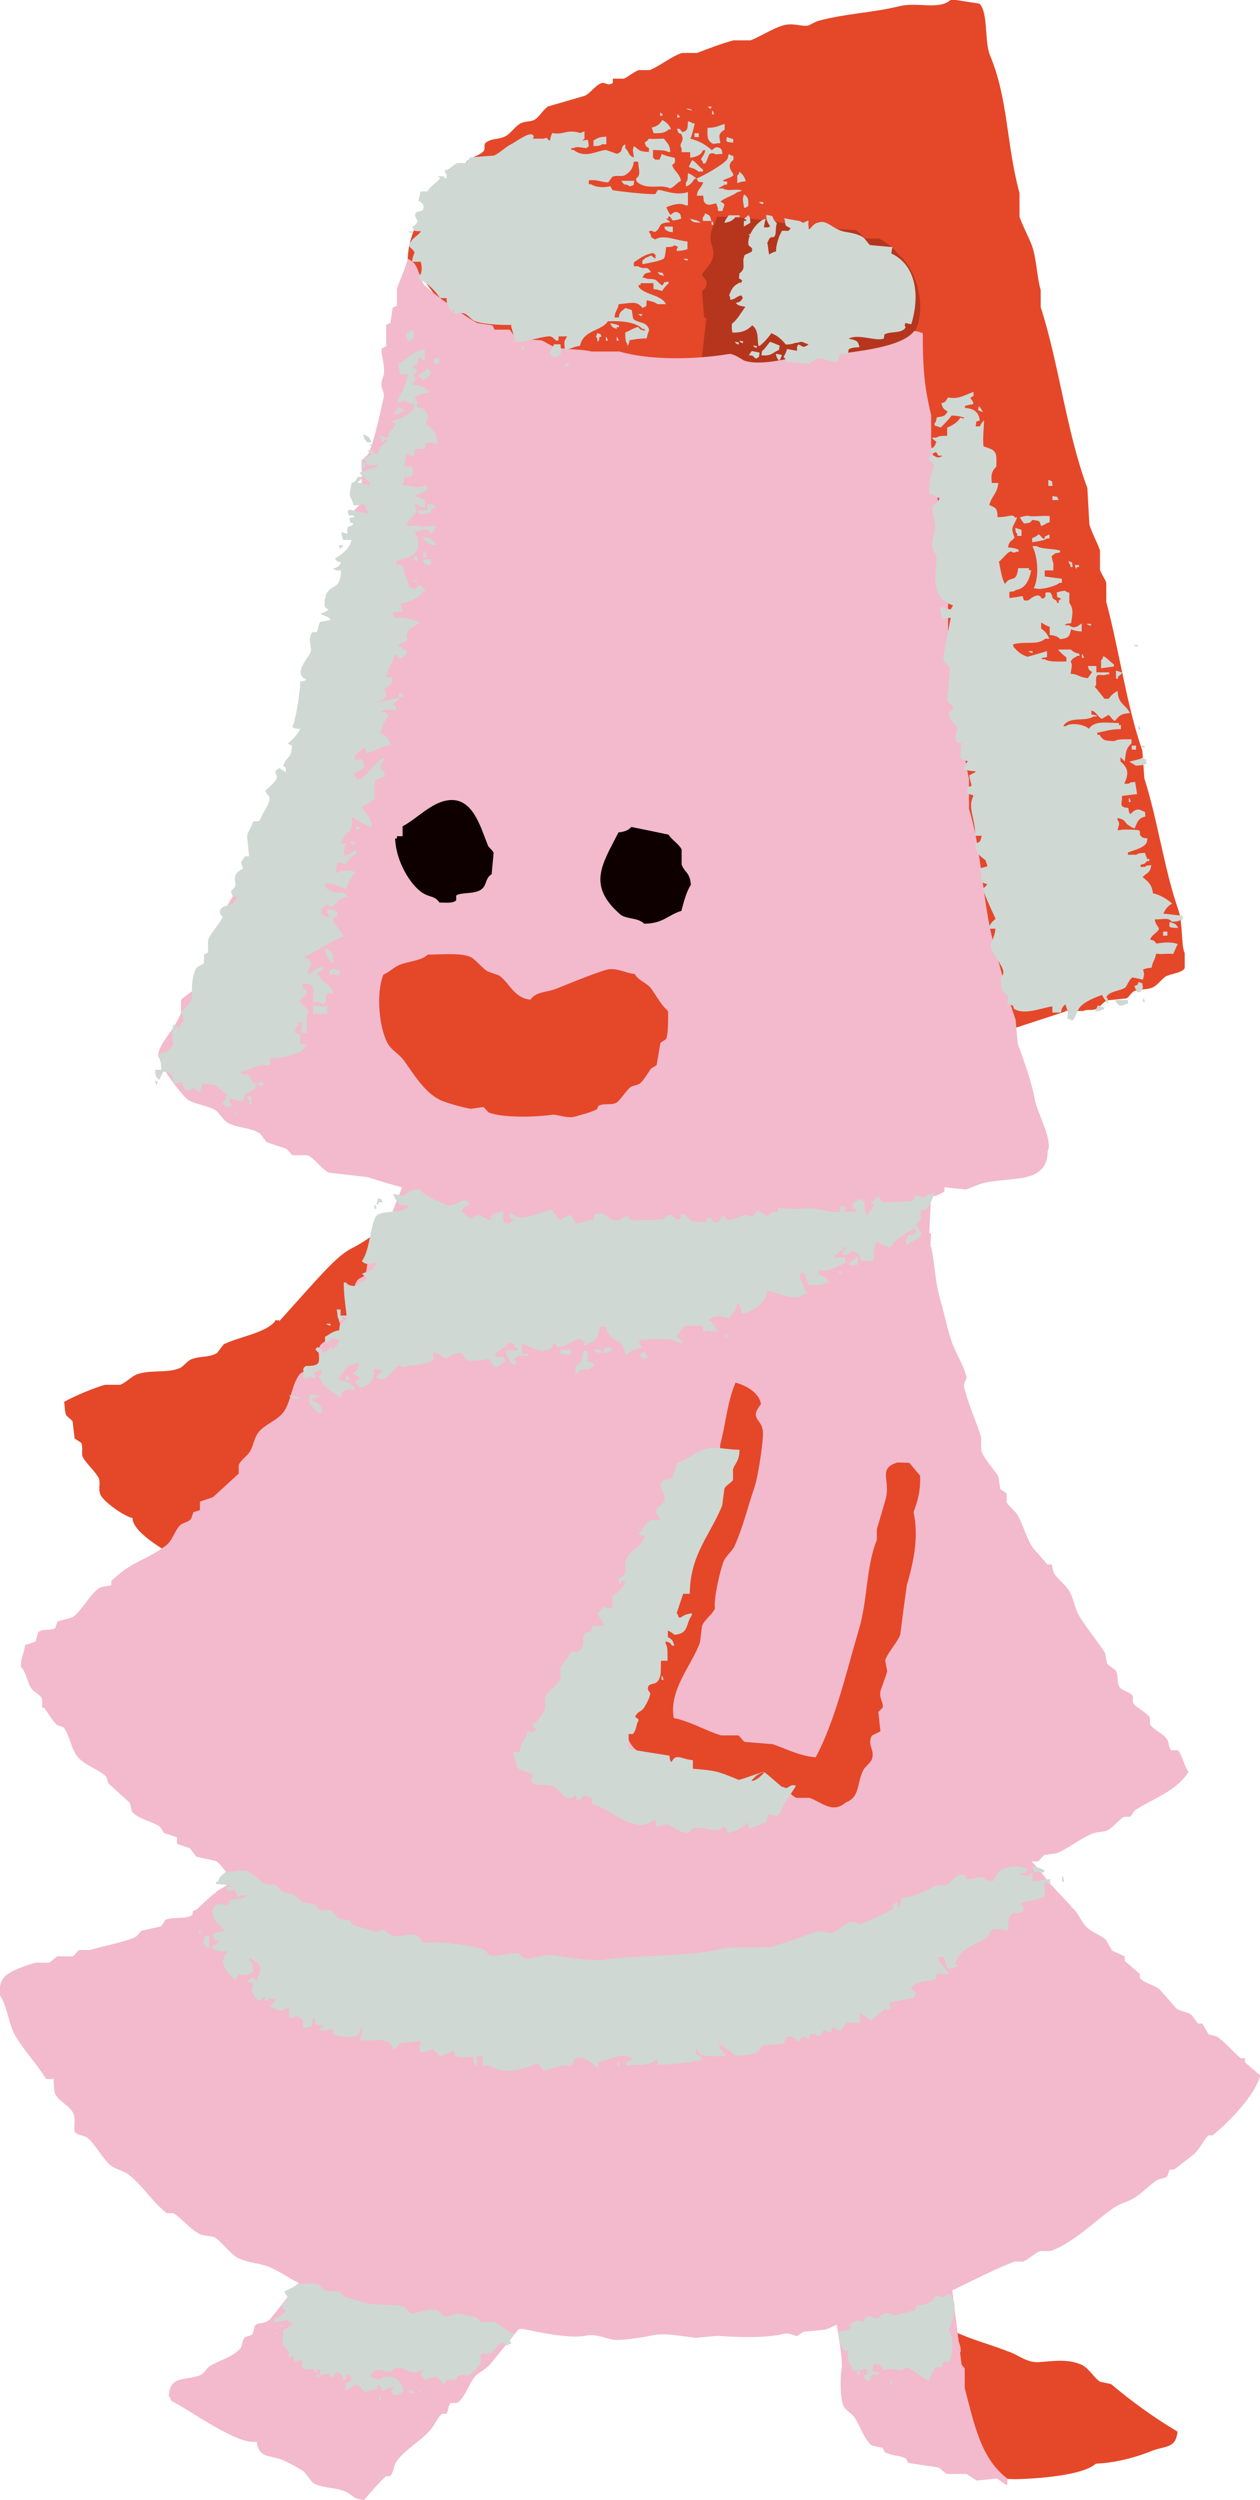 <?xml version="1.0" encoding="UTF-8"?>
<svg xmlns="http://www.w3.org/2000/svg" viewBox="0 0 55.9 110.89">
  <defs>
    <style>
      .cls-1 {
        fill: #d0d8d4;
        mix-blend-mode: multiply;
      }

      .cls-1, .cls-2, .cls-3, .cls-4, .cls-5 {
        fill-rule: evenodd;
      }

      .cls-2 {
        fill: #0e0000;
      }

      .cls-3 {
        fill: #b5361c;
      }

      .cls-4 {
        fill: #f2bacc;
      }

      .cls-5 {
        fill: #e54729;
      }

      .cls-6 {
        isolation: isolate;
      }
    </style>
  </defs>
  <g class="cls-6">
    <g id="_レイヤー_2" data-name="レイヤー 2">
      <g id="pepa">
        <g>
          <g>
            <path class="cls-5" d="M46.02,106.18c-.93-1.11-.55-1.55-1.32-1.89s-2.81-.81-3.22-1.51c-.4-.7-.5,5.37,.68,6.3s2.91,.88,2.91,.88c0,0,3.32-.05,3.68-.86,.35-.82-.64-1.93-.64-1.93l-2.1-1Z"/>
            <path class="cls-4" d="M7.65,86.59l1.14-1.96s.74-.71,.97-.83,1.81-1.16,1.81-1.16l20.64,1.58s11.61-2.24,12.31-2.41,1.98,1.64,1.98,1.64l1.03,1.11-2.79,3.66-20.94,2.73-16.14-4.37Z"/>
            <polygon class="cls-4" points="19.29 56.83 17.19 54.31 18.08 52.04 35.58 52.09 41.35 52.05 41.23 54.67 40.81 57.07 19.29 56.83"/>
            <path class="cls-5" d="M7.44,62.91s3.15-2.31,4.96-4.32,2.52-2.88,3.22-3.23,1.56-1.05,1.56-1.05l.82,3.39-9.37,11.28h-.93s-1.79-.93-1.82-1.63,1.55-4.43,1.55-4.43Z"/>
            <path class="cls-5" d="M18.09,11.47c.09-2.77,3.69-5.25,4.79-5.38s15.74,.12,15.74,.12l5.93,2.71,3.44,27.01-.71,8.93-3.46,1.13L18.09,11.47Z"/>
            <path class="cls-5" d="M42.17,0c-.53,.46-1.46,.07-2.29,.28-1.18,.29-2.41,.32-3.63,.66l-.38,.19c-.3,.07-.68-.14-1.14,0-.46,.14-1.02,.5-1.43,.66h-.76c-.5,.13-1.2,.4-1.62,.56h-.67c-.44,.14-1.01,.6-1.43,.76h-.48c-.21,.07-.49,.31-.67,.38h-.48c0,.06,0,.13,0,.19-.22,.15-.34-.04-.48,0-.29,.08-.51,.46-.77,.57-.54,.16-1.08,.31-1.62,.47-.2,.12-.38,.44-.57,.57-.22,.14-.42,.06-.67,.19-.22,.12-.45,.47-.67,.57-.34,.16-.59,.07-.86,.28-.11,.09,0,.27-.1,.38-.18,.2-.6,.26-.76,.47l-.19,.57c-.28,.41-.7,.46-.77,1.14,.21,.31,.04,.96,.19,1.34,.18,.45,.71,.83,.95,1.24l.09,.57,.48,.1,.29,.38,.48,.1c.98,.55,2.45,.88,3.91,1.25,.58,.15,1.11-.06,1.53,0,.6,.1,1.06,.33,1.81,.2,.13-1.37,.5-2.62,.68-3.81,.03-.18-.16-.63-.19-.76l.1-.86c.27-.16,.65-.43,.86-.67,.89-.06,1.81,.11,2.48,.29,.6,.16,1.26-.16,1.72,0l.09,.19c.29,.11,1,0,1.15-.09,.09,0,.33,.18,.38,.19l.86-.09c.11,.03,.38,.26,.48,.29,.52,.18,1.38,.15,1.81,.39,.16,.09,.28,.39,.48,.48h.38c.15,.08,1.84,1.95,1.9,2.11,.06,.64,.12,1.27,.18,1.91,.04,.12,.25,.5,.28,.67l-.1,.38,.19,.19c.04,.27-.18,.18-.19,.38-.02,.4,.2,1.18,.28,1.53-.06,.41-.13,.83-.19,1.24,.02,.09,.27,.33,.29,.38,.19,.53-.31,.67-.29,.95l.19,.38c.17,.6,.01,1.05,.19,1.72,.05,.18,.25,.61,.28,.76v1.05c-.03,.11-.24,.08-.2,.38,.16,1.06,.2,2.05,.47,3.15,.03,.7,.06,1.4,.09,2.1l-.1,.29c.02,.07,.26,.24,.29,.29,.18,.43-.04,.61-.1,.86-.07,.32,.15,.43,.09,.76-.14,.77,.57,1.33,.47,1.91,.06,.7,.12,1.4,.18,2.1l-.19,.09c-.16,.51,.3,.75,.38,1.05,.07,.25-.14,.48,0,.86,.06,.15,.36,.38,.38,.57,.02,.19-.06,.96,.09,1.34,.02,.06,.26,.29,.29,.38-.03,.38-.07,.76-.1,1.14l.29,.19c.16,.26,.3,.87,.38,1.15,.14,.5-.09,1.12,0,1.43,0,.01,.85,1.53,.85,1.53h.76c.14-.09,.36,0,.57-.09,.12-.05,.33-.33,.48-.38l.86-.09c.09-.04,.21-.24,.29-.29,.28-.17,.5-.05,.86-.19,.2-.08,.4-.36,.57-.48,.2-.13,.75-.16,.86-.38v-.67c-.16-.28-.08-1.36-.28-1.91-.63-1.79-.92-4-1.51-5.83-.03-.41-.06-.83-.09-1.24-.69-1.95-1.04-4.52-1.6-6.59,0-.29,0-.57,0-.86-.04-.13-.25-.44-.28-.57v-.86c-.1-.3-.38-.82-.47-1.15-.03-.54-.06-1.08-.09-1.62-.91-2.41-1.26-5.51-2.07-8.02v-.76c-.16-.51-.18-1.34-.37-1.91-.13-.39-.44-.94-.57-1.34v-1.05c-.59-2.16-.49-4.15-1.31-6.11-.25-.59-.07-1.91-.47-2.29l-1.24-.19Z"/>
            <path class="cls-3" d="M33.01,12.68l-1.67,1.41-.28,2.45,6.15,.09s2.69-.51,3.39-1.94c.7-1.43-.33-3.85-1.57-3.65s-6.01,1.64-6.01,1.64Z"/>
            <path class="cls-3" d="M31.83,9.6c-.12,.3-.38,.69-.29,1.14,.02,.1,.16,.42,.09,.67-.1,.37-.37,.54-.48,.76,.01,.09,.18,.25,.19,.29,.06,.34-.14,.34-.19,.48,.03,.38,.06,.76,.09,1.15h.1s0,.06,0,.1c1.84,.05,3.55,.33,5.34-.08,.23-.05,.36,.11,.48,.1,.32-.02,1.2-.23,1.53-.38,.34-.15,1.45-.84,1.63-1.14,.13-.22,.04-.32,.19-.48-.34-.59-.89-1.35-1.52-1.63h-.57c-.15-.06-.32-.33-.48-.38-.73-.03-1.46-.07-2.19-.1-1.17-.29-2.61-.46-3.91-.49Z"/>
            <path class="cls-4" d="M18.09,11.47c-.09,.4-.35,.96-.48,1.33v.76c-.07,.03-.13,.06-.19,.09l-.1,.67-.19,.09v.95c-.07,.03-.13,.06-.19,.09-.07,.2,.15,.71,.09,1.15-.02,.14-.15,.31-.1,.57,.01,.06,.14,.27,.09,.48-.18,.74-.37,1.78-.68,2.48-.03,.07-.26,.23-.29,.29v1.81c-.06,.17-.34,.36-.39,.48-.05,.12,.21,.28,.19,.48-.05,.43-.06,1.32-.2,1.81-.19,.66-.47,1.72-.68,2.38v.57c-.09,.21-.39,.62-.48,.86l-.1,.57c-.04,.06-.26,.2-.29,.29-.04,.15,.22,.26,.19,.48-.05,.41-.22,1.28-.39,1.72-.24,.62-.69,1.38-.96,2v.57c-.05,.12-.33,.33-.38,.48-.21,.5-.15,1.14-.39,1.62-.12,.23-.74,.77-.86,1.05l-.1,.76c-.23,.51-1.3,1.87-1.25,2.19,.09,.55-.44,.89-.58,1.24-.26,.65-.23,1.35-.58,1.91-.14,.23-.69,.53-.77,.67v.57c-.06,.16-.19,.4-.29,.57-.16,.29-.91,1.13-.67,1.43,.11,.49,.9,1.52,1.23,1.82,.24,.21,.94,.29,1.24,.48,.19,.12,.38,.48,.57,.57,.48,.26,.99,.19,1.43,.48l.29,.38,.86,.29c.07,.03,.23,.26,.29,.29h.67c.33,.15,.62,.64,.95,.77,.57,.07,1.14,.13,1.72,.2,2.11,.71,5.19,1.38,7.53,.98,.18-.03,.79,.16,.95,.19l1.15-.09c.7,.19,2.06,.2,2.77,.1,.25-.03,1.01,.1,1.43,.1,1.21-.03,2.42-.06,3.63-.08,.51,.13,1.88,.15,2.48,0,.87-.2,2.06,.2,2.77,.1,.38-.05,.97-.28,1.34-.38l1.15-.09s.31-.14,.38-.19v-.19c.32,.03,.64,.07,.95,.1,.13-.04,.58-.24,.76-.28,1.19-.31,2.86,.08,2.87-1.42,.25-.45-.47-1.72-.57-2.29-.14-.79-.5-1.77-.76-2.48l-.09-1.05c-.32-.92-.67-2.27-.94-3.25-.55-1.96-.54-4.23-1.13-6.11v-1.34c-.33-1.38-.25-2.79-.65-4.2,0-.32,0-.64,0-.95-.09-.39-.19-1.05-.28-1.43,0-.6,0-1.21,0-1.81-.06-.24-.23-.76-.28-.96-.15-.58,.21-1.31,0-2-.28-.97-.18-2.23-.47-3.44,0-.45,0-.89,0-1.34-.31-1.29-.37-2.11-.37-3.63-.15-.05-.16-.07-.38-.1-.62,.81-2.91,.92-4.11,1.13l-.67-.1c-.46,.11-2.01,.56-2.77,.28-.09-.04-.47-.32-.67-.29-1.55,.26-3.51,.28-4.87-.11h-1.24c-.45-.12-1.12-.06-1.62-.2-.14-.04-.47-.25-.57-.29l-1.14-.1-.29-.38h-.67c-.03-.07-.06-.13-.09-.19l-.67-.1c-.36-.16-2.2-1.45-2.38-1.72-.31-.49-.18-.93-.76-1.15Z"/>
            <path class="cls-2" d="M17.86,37.07v-.42c.64-.34,1.25-1.03,1.98-1.15,1.12-.18,1.46,1.13,1.81,2.01,.03,.07,.22,.22,.25,.32l-.09,.95c-.27,.15-.21,.44-.41,.63-.29,.28-.93,.14-1.16,.31v.21c-.15,.15-.47,.1-.74,.1-.24-.32-.38-.2-.74-.42-.56-.35-1.2-1.43-1.23-2.42h.08s0-.07,0-.1h.25Z"/>
            <path class="cls-2" d="M28.01,36.68c.55,.11,1.1,.22,1.65,.34,.14,.23,.48,.43,.58,.66v.66c.12,.35,.38,.36,.41,.91-.19,.26-.34,.84-.42,1.15-.6,.18-.79,.56-1.65,.57-.29-.29-.81-.19-1.07-.42-1.46-1.28-.81-2.19-.07-3.63,.28-.03,.43-.09,.58-.25Z"/>
            <path class="cls-5" d="M19,42.34c.62,0,1.61-.11,1.98,.17,.21,.16,.43,.44,.66,.58l.49,.17c.49,.33,.64,.99,1.4,1.08,.28-.38,.67-.3,1.16-.49,.64-.26,1.47-.6,2.15-.82,.49-.16,.9,.14,1.32,.17,.18,.32,.54,.38,.74,.66,.26,.37,.42,.7,.74,.99,0,.21,.02,.99-.09,1.24l-.25,.16-.17,.99-.25,.16c-.12,.17-.34,.55-.5,.66-.14,.1-.28,.07-.41,.16-.15,.11-.47,.58-.58,.66-.24,.17-.52,.03-.83,.16l-.08,.16c-.25,.14-.75,.26-.99,.33-.31,.09-.82-.12-.99-.09-.52,.09-2.1,.17-2.8-.09-.06-.02-.21-.23-.25-.25l-.58,.08c-.3-.06-1.11-.26-1.4-.42-.66-.35-1.13-1.14-1.56-1.74-.17-.23-.5-.43-.66-.66-.42-.64-.59-2.28-.24-3.13,.25-.11,.45-.31,.66-.41,.41-.19,1.02-.19,1.32-.49Z"/>
            <path class="cls-4" d="M17.19,54.31c-.31,.41-.67,1.03-.86,1.52l-.1,.67c-.07,.15-.3,.17-.38,.29-.27,.4-.18,.97-.39,1.43-.06,.14-.32,.26-.38,.38v.38c-.1,.17-.8,.58-.86,.67-.21,.32,.08,.72-.19,.95-.18,.15-.63,.2-.76,.38-.34,.48-.35,1.14-.67,1.62-.28,.41-.86,.56-1.15,.95-.19,.27-.2,.57-.38,.86-.12,.18-.39,.35-.48,.57v.38s-1.1,1.01-1.15,1.05l-.57,.19v.38c-.1,.03-.19,.06-.29,.09l-.1,.29c-.12,.16-.32,.15-.48,.28-.19,.16-.37,.69-.58,.86-.61,.5-1.29,.7-1.91,1.14-.09,.06-.49,.39-.57,.48v.19c-.16,.03-.32,.06-.48,.09-.48,.28-.79,1.01-1.24,1.33l-.67,.19-.1,.29c-.26,.15-.56,0-.76,.19l-.1,.38c-.09,.08-.37,.14-.48,.19-.05,.41-.17,.48-.19,.95,.26,.26,.26,.64,.47,.96,.11,.17,.39,.27,.48,.48v.38s.06,0,.09,0c.15,.21,.37,.59,.57,.77l.29,.1c.28,.37,.3,.84,.57,1.24,.3,.44,.96,.59,1.33,.96l.09,.29,.95,.86,.09,.38c.24,.33,.89,.44,1.24,.67l.19,.29,.57,.19v.29c.19,.06,.38,.13,.57,.19l.29,.38,.86,.19c.24,.13,.36,.44,.57,.57l1.14,.39,.09,.19h.38c.06,.1,.13,.19,.19,.29,.16,.09,.57,.25,.67,.29,.52,.2,.98,.11,1.53,.29,1.08,.37,2.5,.76,3.62,1.16,.5,.17,1.09,.18,1.53,.29h.86c.11,.04,.58,.24,.76,.29h.67c1.6,.43,4.72,.72,6.2,.31h1.91c.79-.19,1.46-.16,2.2-.37,.3-.08,.71,.11,.86,.1,.46-.05,1.64-.26,2.29-.37,.4-.07,1.31,.17,1.91,0,.67-.18,1.41-.59,2.01-.85,.44-.2,.84,0,1.34-.19l.1-.19h.48c.23-.07,.54-.29,.76-.38,.41-.16,.74-.11,1.15-.28,.27-.12,.61-.46,.86-.57l1.15-.19c.31-.16,.58-.61,.86-.76h.38c.08-.03,.22-.25,.29-.28l.57-.09c.5-.21,1.03-.64,1.53-.85,.28-.12,.52-.05,.76-.19,.21-.13,.47-.45,.67-.57h.29c.06-.09,.13-.19,.19-.28,.87-.56,1.84-.85,2.39-1.71-.17-.21-.31-.8-.47-.96h-.29c-.14-.11-.09-.33-.19-.48-.17-.26-.6-.42-.76-.67v-.29c-.16-.26-.6-.42-.76-.67v-.29c-.11-.18-.45-.23-.57-.38-.17-.21-.05-.53-.19-.76l-.38-.29-.09-.48c-.33-.52-.82-1.1-1.14-1.63-.23-.38-.24-.79-.47-1.15-.17-.26-.49-.51-.67-.77l-.09-.38h-.19s-.67-.77-.67-.77c-.3-.5-.38-.92-.66-1.43-.1-.18-.39-.37-.48-.57v-.38c-.09-.06-.19-.13-.28-.19l-.09-.57c-.21-.34-.62-.75-.76-1.15v-.57c-.2-.67-.57-1.48-.75-2.2-.06-.22,.12-.38,.1-.48-.07-.37-.43-1.01-.57-1.34-.24-.57-.41-1.46-.57-2.01-.27-.92-.22-1.36-.42-2.4-.1,0,.04-.65-.05-.65-.53,.39-1.77,.28-2.39,.28-.99,0-2.2,.31-3.34-.01l-.1,.19c-.64-.03-1.27-.07-1.91-.1-.19,.04-1.04,.19-1.24,.19-.13,0-.43-.26-.57-.29l-.19,.19c-.53,.15-1.2-.17-1.72-.1-1.27,.16-3.75,.1-5.34-.21h-.1s0,.06,0,.1c-.67,.13-1.21-.12-1.72,0-.06,.01-.39,.18-.48,.19-.28,.01-1.87-.28-2.29-.39l-.86,.09-.19-.29s-.85-.19-.86-.19c-.36-.1-.47,.09-.76,0Z"/>
            <path class="cls-5" d="M12.21,58.59c-.39,.53-1.66,.71-2.29,1.04l-.29,.38c-.34,.21-.74,.12-1.15,.28-.15,.06-.36,.32-.48,.38-.55,.25-1.3,.07-1.91,.28-.23,.08-.54,.4-.76,.47h-.67c-.52,.15-1.34,.49-1.82,.76,.04,.13,.02,.38,.09,.57,.03,.08,.26,.23,.29,.29l.09,.76,.29,.19c.11,.24-.02,.47,.09,.67,.16,.27,.51,.58,.67,.86,.13,.22-.02,.48,.09,.76,.12,.31,1.06,.98,1.43,1.05,.43-.48,1.16-.81,1.53-1.33,.15-.22,.14-.46,.29-.67,.26-.37,.82-.66,1.05-1.05,.27-.45,.37-.83,.67-1.24l.77-.67c.19-.28,.19-.59,.38-.86,.08-.11,.42-.22,.48-.28,.06-.22,.13-.44,.19-.67,.37-.61,1.06-1.14,1.15-2h-.19Z"/>
            <path class="cls-5" d="M32.62,61.32c.45,.12,1.07,.44,1.14,.96-.55,.68,.06,.63,.09,1.24,.02,.35-.2,1.93-.39,2.48-.28,.83-.5,1.74-.87,2.57-.1,.22-.39,.45-.48,.67-.19,.48-.46,1.74-.39,2.1-.11,.26-.46,.5-.57,.76l-.1,.76c-.37,1.02-1.38,2.09-1.16,3.34,.75,.15,1.45,.58,2.1,.77h.76c.07,.03,.23,.27,.29,.29l1.24,.1c.57,.19,1.19,.53,1.91,.58,.87-1.63,1.36-3.79,1.93-5.72,.37-1.26,.31-2.78,.78-3.91v-.48c.12-.41,.29-.97,.39-1.33,.23-.85-.35-1.34,.48-1.62,.07-.03,.27,0,.57,0,.16,.19,.32,.38,.48,.57,.02,.75-.12,1.15-.29,1.62,.25,1.12-.02,2.29-.3,3.24-.1,.73-.2,1.46-.29,2.19-.12,.34-.56,.8-.67,1.14l.09,.48c-.05,.22-.24,.68-.29,.86-.09,.32,.14,.55,.09,.76l-.19,.19,.09,.86-.38,.19c-.23,.44,.15,.6,0,1.05-.05,.15-.32,.35-.38,.48-.29,.57-.14,1.2-.77,1.43-.6,.52-1.05,0-1.62-.2h-.57c-.25-.08-.39-.4-.57-.48h-.86c-.1-.04-.43-.25-.57-.29h-1.05c-.95-.28-1.87-.71-2.86-.39-.41-.72-1.37-.67-1.62-1.63-.39-.62,.51-1.81,.77-2.38l.1-.86,.29-.19c.27-.5,.25-.99,.48-1.53,.07-.16,.32-.41,.38-.57v-.38c.75-1.81,1.53-3.87,2.12-5.81v-1.14c.24-.88,.31-1.9,.68-2.76Z"/>
            <path class="cls-4" d="M2.37,92.14c.02,.3,.02,.64,.09,.76,.19,.31,.58,.48,.76,.77,.17,.27,.04,.75,.09,.86,.09,.19,.4,.16,.57,.29,.3,.22,.74,1.02,1.05,1.24,.25,.18,.52,.2,.76,.38,.63,.47,1.08,1.25,1.71,1.72h.29c.42,.26,.76,.75,1.24,.96l.57,.1c.25,.14,.69,.68,.95,.86,.42,.29,1.02,.27,1.53,.48,.45,.19,.96,.57,1.43,.77l.86,.1c.15,.06,.32,.32,.48,.38l1.53,.2c.08,.03,.23,.26,.29,.29l1.05,.1c.05,.02,.21,.26,.29,.29l.29-.09c.52,.08,1.05,.01,1.72,.2,.69,.19,1.77,.35,2.38,.58l.86-.09c.73,.14,2.08,.46,2.86,.3,.45-.09,.91,.16,1.24,.19,.29,.03,1.33-.11,1.62-.19,.62-.15,1.52,.06,2,.1l.95-.09c.9,.07,2.16,.11,2.96-.09,.24-.06,.47,.11,.57,.1l.29-.19,.95-.09c.27-.08,.62-.3,.86-.38h.57c.76-.25,1.53-.5,2.29-.75l.76-.09c1.3-.54,2.64-1.3,3.92-1.8h.38c.22-.08,.56-.39,.76-.47h.48c1.04-.39,1.91-1.3,2.77-1.9,.31-.22,.63-.27,.96-.47,.32-.2,.64-.55,.96-.76,.15-.1,.35-.07,.48-.19l.1-.29h.19c.29-.2,.56-.44,.86-.66,.25-.19,.45-.64,.67-.86h.19c.66-.54,1.88-1.75,2.11-2.66l-.67-.57v-.19c-.06,0-.13,0-.19,0-.34-.28-.69-.71-1.05-.96l-.38-.1-.28-.48h-.19c-.1-.13-.19-.26-.29-.38-.21-.15-.45-.14-.67-.29l-.76-.86c-.27-.2-.63-.25-.86-.48v-.19c-.22-.19-.44-.38-.67-.57v-.19c-.09-.09-.46-.2-.57-.29l-.28-.48c-.31-.24-.72-.36-.95-.67-.19-.26-.31-.58-.57-.77-.15-.11-.26-.07-.38-.19-.91-.07-1.34,.29-2.1,.57h-.48c-.03,.06-.06,.13-.1,.19l-.67,.09-.19,.29c-.51,.26-1.17,.16-1.72,.38-1.77,.68-3.78,1.33-5.73,1.79l-.86-.1c-.46,.12-1.22,.31-1.81,.38-.24,.03-.84-.2-1.24-.1-1.21,.3-1.89,.28-3.34,.28-1.15,.09-2.29,.18-3.44,.28-.28-.08-.58-.39-1.05-.29-.32,.07-.88,.31-1.34,.19-.87-.24-2.36-.4-3.24-.3-.68,.08-1.47-.5-2-.67h-.48c-.07-.03-.31-.28-.38-.29-.1-.02-.25,.15-.48,.09-.52-.13-1.17-.33-1.62-.48l-1.24-.19c-.22-.09-.56-.39-.76-.48l-1.34-.2c-.48-.22-2.43-1.3-2.76-1.15-.39,.12-.13,.18-.29,.29-.26,.17-.84,.05-1.15,.19l-.19,.29-.86,.19c-.06,.03-.2,.25-.29,.29-.66,.27-1.36,.37-2.01,.57h-.48c-.06,.02-.21,.26-.29,.28h-.67c-.06,.02-.29,.25-.38,.28h-.57c-.42,.11-1.02,.31-1.34,.57-.22,.21-.28,.42-.29,.86,.31,.34,.42,1.28,.66,1.72,.39,.71,1,1.33,1.42,2.01h.29Z"/>
            <path class="cls-4" d="M12.07,102.76c-.3,.39-.53,.19-.76,.38l-.1,.38c-.09,.1-.3,.08-.38,.19-.1,.14-.07,.36-.19,.48-.37,.38-.86,.47-1.34,.76-.1,.06-.27,.33-.38,.38-.67,.3-1.38-.03-1.43,.95,.09,.1,.03,.01,.09,.19,.81,.4,3,2.02,3.81,1.82,.09,.81,.66,.57,1.24,.86,.25,.12,.6,.3,.86,.48l.38,.48c.41,.27,.95,.19,1.43,.39,.32,.13,.34,.34,.86,.38,.15-.21,.76-.87,.96-1.05h.19c.16-.17,.15-.48,.29-.67,.39-.54,1.11-.91,1.53-1.43,.19-.23,.26-.48,.48-.67h.19c.1-.1,.08-.38,.19-.48h.29c.35-.24,.5-.8,.77-1.14,.21-.27,.57-.36,.77-.67-1.18,.01-2.28-.24-3.24-.49-.67-.07-1.34-.13-2-.2-1.28-.51-2.92-1.21-4.48-1.35Z"/>
            <path class="cls-4" d="M41.94,103.33c-.69,.77-4.13,.84-4.59,1.7-.06,.08-.12,1.37,.09,1.72,.09,.15,.37,.32,.48,.48,.25,.39,.41,.96,.76,1.24l.48,.1,.09,.19c.34,.18,.61,.12,.95,.29l.09,.19,1.34,.2c.08,.03,.3,.26,.38,.29h.86c.09,.03,.37,.26,.48,.29l.86-.09c.15,.04,.26,.23,.48,.29v-.29c-1.17-.88-1.46-2.38-1.89-4.01v-.86c-.02-.06-.26-.29-.28-.38-.05-.17,.09-.36,.1-.38,.03-.26-.19-.76-.38-.86-.11-.08-.08-.06-.29-.1Z"/>
            <path class="cls-5" d="M44.7,104.3c-.27,.71,0,1.04,.19,1.62l.09,1.15c.24,.79,.84,1.83,1.62,2.1h.86c1.22,.3,2.72-.09,3.63-.46,.59-.24,1.08-.09,1.15-.86-1.03-.61-2.05-1.35-2.95-2.11l-.48-.1c-.29-.18-.5-.62-.86-.77-.66-.27-1.3-.13-1.91-.1-.52,.02-.93-.37-1.33-.48Z"/>
            <polygon class="cls-4" points="11.21 105.32 12.07 102.76 13.73 100.66 23.76 102.38 21.8 104.8 11.21 105.32"/>
            <path class="cls-4" d="M42.13,100.63l.66,5.28-3.59,.66s-1.89-.84-1.85-1.53-.41-2.85-.41-2.85l5.19-1.56Z"/>
          </g>
          <g>
            <path class="cls-1" d="M31.58,4.73h-.19c.15,.1,.1,.15,.19,0Z"/>
            <path class="cls-1" d="M30.44,4.81c.11,.07,.08,.06,.29,.09-.11-.07-.08-.06-.29-.09Z"/>
            <path class="cls-1" d="M31.58,5.07h.1c-.06-.16,0-.08-.09-.17v.17Z"/>
            <path class="cls-1" d="M29.29,4.98v.17c.18-.06,.12-.04,0-.17Z"/>
            <path class="cls-1" d="M30.05,5.06v.17c.18-.06,.12-.04,0-.17Z"/>
            <path class="cls-1" d="M29.67,5.74h.1c-.08-.22-.2-.3-.38-.42-.13,.19-.2,.27-.48,.34l.09,.25c.36,0,.49-.01,.67-.17Z"/>
            <path class="cls-1" d="M30.24,5.99c.15,.29-.16,.37,0,.59v.17c.13,0,.25,0,.38,0v.25c.3-.06,.46-.1,.57-.34h.1c-.06,.28-.1,.19-.19,.42,.09,.09,.04,.01,.09,.17h.1c.1-.17,.14-.36,.19-.42,.22-.1,.23,.07,.38,0h.19c-.03-.18-.01-.16-.09-.25-.17-.09-.22-.05-.38,.08-.31-.27-.53-.39-.95-.51,.08-.18,.15-.47,.19-.68h-.1c-.1-.08-.01-.03-.19-.09-.05,.16,.03,.26-.1,.42-.2,.09-.13,.07-.29-.09h-.1c.06,.3,.14,.16,.19,.25Z"/>
            <path class="cls-1" d="M31.96,6.34c-.06-.31-.1-.41,.19-.59v-.25c-.3,.08-.33,.16-.76,.17-.01,.35-.03,.53,.19,.68,.12,.07,.09,0,.38,0Z"/>
            <path class="cls-1" d="M18.3,10.09c.12,.21,.05,.14,.38,.17-.15,.21-.36,.27-.48,.51-.13,.22,.09,.21,.19,.42-.03,.13-.1,.2-.1,.42h.38c.07,.34,.05,.46-.1,.76,.4,.18,.73,.51,.95,.85h.29c.02,.29,.03,.37,.19,.51v.08c.12,.05,.06-.04,.1-.08h.1c-.03,.06-.06,.11-.1,.17,.22,.06,.25-.06,.48,0,.19,.05,.32,.28,.48,.34,.44,.17,1.38,.18,1.62,.17v.08s.16,.54,.19,.68c.51-.02,.98-.19,1.43-.25,.3-.04,.29,.26,.48,.17v-.17c.13,0,.25,0,.38,0-.16,.28-.13,.2-.1,.59,.36-.05,.31-.12,.67-.17,.14-.71,.96-.65,1.24-1.09,.46-.02,1.22,0,1.53,.34h.1s0,.06,0,.08c-.23-.07-.16-.03-.29-.17-.26,.07-.35,.16-.57,.25,0,.23,0,.39,.09,.51v.08c.08-.09,.06-.07,.1-.25,.25-.04,.42-.08,.76-.08,.05-.28,.12-.32,.1-.42-.15-.34-.37-.23-.67-.42-.05-.06-.06-.21-.09-.42-.1-.03-.19-.06-.29-.09-.17,.18-.23,.1-.29,.42h-.19c.05-.36,.13-.28,.19-.59,.55-.04,.8-.17,1.05,.17,.24-.11,.16-.04,.19-.34,.2,.04,.35,.07,.48,.17h.38c-.21-.39-.81-.4-1.14-.68-.09-.09-.04-.01-.09-.17h.1s0-.06,0-.08h.57c0,.09,0,.17,0,.26,.22,.03,.24,.04,.38,.09,.08-.12,.17-.24,.29-.34v-.08c-.33,.04-.12,.04-.29,.17-.02,.01-.25-.24-.29-.25-.21-.07-.34,0-.48-.09h-.1c.11-.22,.11-.19,.38-.25-.21-.34-.25-.06-.57-.26h-.19c0-.06,0-.11,0-.17,.27-.18,.46-.35,.86-.42,.09,.09,0,0,.1,.08v.17c-.18-.08-.16-.2-.29-.09-.21,.07-.14,.07-.29,.17v.17c.23-.05,.76-.13,.95-.25,.05-.06,.08-.26,.1-.51,.22-.01,.27,0,.38-.08,.27,.13,.1-.01,.09,.25,.25-.01,.32-.03,.48-.08v-.34c-.47-.03-1.06-.33-1.43-.09-.32-.14-.09-.13-.29-.34,.15-.12,.21,.05,.29,0,.32-.2,.04-.4,.67-.42-.07-.08-.12-.09-.19-.17h.1s0-.06,0-.08c.07-.07,.18,.16,.19,.17,.22-.02,.24-.04,.38-.08-.03-.18-.01-.16-.09-.25-.17-.09-.22-.05-.38,.08-.08-.08-.14-.23-.19-.34,.3-.12,.63-.21,.86-.08h.1c0-.2,0-.39,0-.59-.56,.19-1.16-.13-1.34-.09l-.1,.17c-.16,.05-1.74-.12-1.91-.17l-.09-.17c-.24,.06-.62,.07-.86-.09h-.1c0-.06,0-.11,0-.17,.39-.05,.53,.08,.86,.09,.06-.08,.13-.17,.19-.25,.22-.09,.42,.02,.57-.08,.22-.14,.34-.28,.38-.59h.19c.03,.42,.14,.58-.1,.76,.06,.16,0,.08,.09,.17,.47,.35,1.02,.04,1.43,.26,.23-.1,.25-.22,.48-.34-.06-.34-.31-.43-.38-.68-.03-.09,.18-.01,.1-.34-.24-.06-.3-.05-.57-.17l-.1,.25h-.19c-.09-.09,0,0-.1-.09v-.34c.31,.02,.53,0,.67,.09h.1c-.04-.38-.13-.36-.28-.59-.37,0-.48,.03-.67,0-.08,.1-.07,.1-.19,.17,.08,.2,.03,.15,.19,.25v.17c-.48-.02-.41-.09-.67-.26-.07,.23-.03,.2,0,.51-.28-.12-.18-.24-.38-.42v-.17c-.27,.13-.03,.33-.38,.42-.16-.06-.32-.11-.48-.17-.39,.03-.92,.4-1.43,0h-.1s0-.06,0-.08h.1c.14-.09,.31-.02,.57,0,.09-.09,0,0,.1-.08-.04-.36,.01-.3-.29-.25,.09-.09,0,0,.1-.08v-.34c-.06,.03-.13,.06-.19,.08-.59-.19-.72,.1-1.24,0-.05,.13-.07,.14-.1,.34-.26-.14,0-.16-.29-.09h-.48s.11-.09,0-.17c-.17-.13-.71,.29-.96,.42-.24,.12-.53,.41-.76,.5-.35,.03-.7,.05-1.05,.08l-.19,.25h-.38c-.2,.09-.28,.26-.57,.33,.06,.16,0,.08,.09,.17v.17s-.06,0-.1,0v-.08c-.1,0-.19,0-.29,0,.09,.09,0,0,.1,.08-.07,.16-.38,.3-.57,.59h-.29c-.03,.14-.06,.28-.1,.42,0,0,.34,.1,.19,.42-.1,.03-.19,.06-.29,.08-.19,.32,.34,.32-.19,.68Z"/>
            <path class="cls-1" d="M30.81,6.08h.19c0-.06,0-.11,0-.17h-.19c0,.06,0,.11,0,.17Z"/>
            <path class="cls-1" d="M26.9,6.4v-.34c-.36,.02-.36,.06-.57,.17v.25c.22-.01,.27,0,.38-.08h.19Z"/>
            <path class="cls-1" d="M32.53,6.34v-.17c-.09-.03-.19-.06-.29-.09,0,.22-.11,.2,.29,.25Z"/>
            <path class="cls-1" d="M32.05,8.36h-.19c.08-.06,.21-.11,.29-.17h.1c.05-.23-.05-.1-.19-.17,.16-.12,.34-.11,.48-.25,0-.12-.38-.41,0-.68v-.17c-.18-.06-.09,0-.19-.09-.08,.08-.02,.15-.1,.25-.19,.24-1,.69-1.34,.84,.12,.21-.02,.11,.29,.17-.11,.29-.23,.25-.29,.59h.29c.02,.2,0,.24,.09,.34,.2,.12,.22,.04,.48,0,.05,.13,.07,.14,.09,.34h.19c.06-.27,.2-.28-.09-.42,.22-.18,.53-.25,.76-.42,.18-.05,.09,0,.19-.08-.32-.08-.59,.07-.86-.09Z"/>
            <path class="cls-1" d="M31.19,7.6v-.08c-.2-.13-.27-.3-.48-.42-.27,.51-.13,.18,.28,.51h.19Z"/>
            <path class="cls-1" d="M32.81,7.61c-.06,.16,0,.08-.1,.17v.34c.14-.05,.16-.06,.38-.08-.07-.21-.13-.3-.28-.42Z"/>
            <path class="cls-1" d="M30.43,8.1v.17c.22-.08,.27-.17,.38-.34h.1c-.1-.1-.24-.19-.38-.25-.05,.16,.03,.26-.1,.42Z"/>
            <path class="cls-1" d="M27.95,8.27c.24-.11,.13,.02,.19-.25h-.57c.16,.28,.15,.08,.38,.25Z"/>
            <path class="cls-1" d="M33,9.21h.1c.09-.09,0,0,.1-.08,0-.32,0-.37-.19-.51-.09,.24-.04,.28,0,.59Z"/>
            <path class="cls-1" d="M31.28,9.46c-.06,.16,0,.08-.1,.17v.17c.13,0,.25,0,.38,0-.07-.24-.04-.24-.29-.34Z"/>
            <path class="cls-1" d="M32.62,9.63h.19s0-.06,0-.08h-.48c-.09,.15-.13,.13-.19,.34,.27-.06,.34-.09,.48-.25Z"/>
            <path class="cls-1" d="M33,9.72h.1s0,.06,0,.08h-.1c0,.08,0,.17,0,.25l.29-.17c-.02-.2,0-.24-.09-.34-.07,.08-.12,.09-.19,.17Z"/>
            <path class="cls-1" d="M33.86,8.96h-.19c.1,.09,.01,.04,.19,.1v-.1Z"/>
            <path class="cls-1" d="M31.09,9.88c-.12-.1-.28-.14-.48-.17,.15,.16,.14,.15,.48,.17Z"/>
            <path class="cls-1" d="M31.66,9.97c-.06-.16,0-.08-.09-.17v.17s.06,0,.09,0Z"/>
            <path class="cls-1" d="M29.56,10.21c.11,.07,.08,.06,.29,.09v-.25c-.13,0-.25,0-.38,0,.06,.16,0,.08,.09,.17Z"/>
            <path class="cls-1" d="M18.3,10.26h-.19c.1,.08,.01,.03,.19,.08v-.08Z"/>
            <path class="cls-1" d="M33.21,10.86c0,.08,.25,.11,.13,.31l-.3,.14c-.17,.35,.11,.58-.24,.82,0,.31-.08,.15,.13,.31-.12,.24-.03,0-.21,.15-.2,.11-.27,.25-.37,.51,.06,.12,.03,.02,.05,.2,.28-.05,.23-.14,.49-.2,.06,.12-.01,0,.07,.11-.13,.2-.12,.16-.32,.23,.1,.11,.2,.13,.43,.17-.17,.22-.37,.59-.6,.75-.01,.22,0,.24,.02,.39,.39,.02,.67-.09,.88-.32,.33,.22,.21,.75,.29,.92,.09,0,.4-.34,.56-.57,.27,.1,.49,.3,.64,.5,.32,0,.29-.06,.57-.09,.18-.07,.16,0,.44,.08-.1,.09,0,.01-.11,.08-.19,.08-.11,0-.35-.07-.09,.22-.04,.04-.05,.28l-.44-.08c-.07,.21-.08,.22-.16,.35,.09,.1,.09,.09,.14,.22,.33,.03,.66,.06,.99,.09,.07-.01,.27-.22,.32-.23,.34-.08,.74,.26,.99,.09l.05-.28,.37-.03,.03-.19c.13-.09,.3-.09,.48-.1-.06-.29-.13-.3-.48-.38,.44-.23,1.2,.13,1.56,0l.03-.19c.3-.14,.61-.04,.87-.22,.1-.14,.07-.02,.03-.19l.02-.09,.27,.05c.38-1.23,.24-2.61-.89-3.14l.05-.28c-.33-.03-.66-.06-.99-.09-.07-.04-.23-.3-.3-.34-.3-.2-.77-.23-.87-.26-.52-.13-.73-.53-1.12-.4-.25,.06-.24,.18-.42,.3-.02-.15-.04-.17-.02-.39-.23,.07-.19,.16-.37,.03l-.71-.13c.1,.31-.04,.31,.29,.44-.15,.21-.11,.08-.39,.12-.16,.28-.27,.68-.26,.91-.12,.04-.2,.06-.3,.14-.05-.11-.04-.38-.09-.5,.16-.44,.22-.17,.33-.32,.08-.1,.02-.41,.1-.56-.12-.12-.15-.17-.21-.33l-.27-.05c.02,.24,.06,.35,.18,.51-.11,.06-.09,.05-.28,.04l.07-.37c-.21,0-.79,.56-.76,1.11Z"/>
            <path class="cls-1" d="M33.38,10.41l-.18-.03c.08,.09,0,.03,.16,.11l.02-.08Z"/>
            <path class="cls-1" d="M30.51,11.48h-.19c.1,.08,.01,.03,.19,.08v-.08Z"/>
            <path class="cls-1" d="M29.46,12.24c-.12-.21,.02-.11-.29-.17,.12,.14,.06,.1,.29,.17Z"/>
            <path class="cls-1" d="M18.29,15.06c.09-.14,.09-.32,0-.46-.12,.15-.05,.11-.27,.18v.18c.08,.1,.03,.01,.09,.18,.17-.06,.08,0,.18-.09Z"/>
            <path class="cls-1" d="M28.5,13.93h-.19c.15,.1,.1,.15,.19,0Z"/>
            <path class="cls-1" d="M27.45,14.43c-.15-.05-.16-.06-.38-.09,.1,.2,.09,.16,.29,.25v-.08s.06,0,.1,0v-.08Z"/>
            <path class="cls-1" d="M10.06,48.53c-.05,.28-.01,.23-.18,.37v.09s.06,0,.09,0v.09c.09,0,.18,0,.27,0,.14-.12-.22-.23,0-.36,.03-.02,.38,.18,.55,.09,.03-.09,.06-.18,.09-.27l.46-.27v-.18c.09,.03,.18,.06,.27,.09,.08-.1,0-.01,.09-.09-.19-.42-.1,.18-.46-.09-.31-.23,.11-.34-.55-.36v-.09c.44-.12,.86-.4,1.28-.28,.03-.29,.04-.14,0-.36,.36,.11,1.19-.18,1.37-.28,.13-.09,.16-.18,.27-.27-.06-.06-.23-.04-.27-.09-.16-.2,.24-.34-.27-.46,.05-.2,.06-.25,.18-.37v-.09c.06,0,.12,0,.18,0-.03,.15-.06,.3-.09,.46h.27c.03-.46-.08-.75,.09-.91-.1-.23-.23-.26-.37-.46h-.09c.13-.14,.25-.2,.36-.37,.03-.13,.02-.14-.18-.27v-.18c.62,.02,.48,.2,.46,.82,.25,.03,.3-.01,.46,.09,.32-.17-.07-.1,.18-.46,.14-.09,.01,0,.27,0-.1-.48-.47-.4-.64-.82h-.09c.12-.23-.02-.12,.27-.18v-.18c-.41,.06-.41,.16-.64,.37v-.09c-.12-.16,.18-.3,.09-.55-.02-.05-.23-.13-.27-.18,.58-.27,1.13-.68,1.73-.91-.15-.4-.77-.69-.28-.91v-.18s-.06,0-.09,0v-.09c-.12,0-.24,0-.36,0,.03,.19,.01,.17,.09,.27v.09c-.23-.08-.14-.1-.36-.18,.03-.2,0-.17,.09-.27,.29-.36,.17,.08,.46-.09,.25-.15,.15-.35,.64-.37-.2-.39-.46-.11-.73-.27-.2-.08-.13-.08-.27-.18v-.18c.38,.04,.66,.14,.91,.27,.13-.28,.21-.56,.45-.73-.19-.16-.65-.13-.82,0h-.09c.03-.15,.06-.3,.09-.46,.21,.03,.23,.04,.36,.09,.11-.16,.26-.37,.46-.46v-.18c-.3,.11-.2,.2-.55,.27l.09-.55c-.05-.05-.26,.09-.18-.09,.25-.58,.52-.28,.45-1.09,.34,.15,.56,.38,.91,.45-.09-.53-.23-.49-.46-.91,.16-.08,.34-.15,.46-.27,.26-.12-.03-.55,.18-.91,.04-.06,.35-.14,.36-.18,.12-.25-.41-.26,0-.73v-.09c-.52,.22-.63,.76-1.18,1l-.18-.27c.15-.09,.3-.18,.46-.27-.02-.21,0-.26-.09-.36-.09-.03-.03-.07-.09,0h-.27c.1-.37,.24-.33,.45-.55,.08,.1,.06,.08,.09,.27,.47-.11,.6-.33,1.09-.37-.07-.32-.22-.41-.46-.55,.07-.21,.2-.6,.36-.73-.12-.23-.05-.16-.36-.18,.23-.18,.5-.12,.73-.09-.07-.22-.03-.16-.18-.27,.08-.09,.16-.12,.27-.18v-.09c-.3,.06-.61,.12-.91,.18,.16-.15,.34-.06,.36-.37l-.09-.18c.16-.27,.33-.04,.36-.55h-.27c.09-.42,.29-.63,.36-1,.23,.11,.07-.05,.18,.18,.21-.06,.2-.1,.36-.18v-.18c-.12-.06-.19-.09-.27-.18h-.09s0-.06,0-.09c.72-.32,.15-.08,.45-.64,.06-.11,.28-.17,.36-.27h.09s0-.06,0-.09c-.44-.17-.65-.22-1.09-.18-.06-.17,0-.08-.09-.18,.12-.09,.23-.09,.46-.09l-.09-.36c.42-.09,.8-.24,1-.55h.09s0-.06,0-.09c-.11-.08-.1-.07-.18-.18-.22,.07-.16,.03-.27,.18-.22-.07-.16-.03-.27-.18-.02-.02-.25-.67-.28-.91h-.27c0-.06,0-.12,0-.18,.28-.09,.67-.1,.91-.46,.11-.17,.08-.59-.09-.73v-.09c.29-.07,.58-.22,.73,.09,.07-.07,.11-.2,.18-.27v-.09c-.34,.01-.6,.08-.73,0h-.55c.1-.37,.34-.4,.45-.64,0-.02-.09-.24-.09-.36,.12,.06,.19,.09,.27,.18h.18c0-.12,0-.24,0-.36-.19-.03-.17-.01-.27-.09-.17-.06-.08,0-.18-.09,.19-.04,.34-.08,.46-.18h.09c0-.09,0-.18,0-.27-.58,.19-.49,.06-1.09,0,.05-.14,.07-.15,.09-.36h.27c.08-.1,0-.01,.09-.09v-.36c-.12,0-.24,0-.37,0,.03-.18,.06-.36,.09-.55,.12,.03,.24,.06,.36,.09v-.27c.12-.13,.3,.01,.46-.09v-.18c.2-.16,.31-.03,.55,0-.04-.74-.32-.62-.46-.91-.1-.22,.16-.24,0-.46-.14-.21-.14-.23-.46-.27,.07-.28,.04-.2-.09-.46,.21-.09,.35-.16,.64-.18-.12-.28-.41-.31-.73-.36,.19-.4,.24-.09,0-.46,.17-.06,.08,0,.18-.09,.02-.23,0-.04-.18-.27,.27-.1,.22-.04,.27-.37,.17,.06,.08,0,.18,.09h.09c0-.15,0-.3,0-.46-.49,.05-.77,.44-1.18,.64l.09,.46h.36c-.06,.27-.3,.9-.45,1.09v.18c.17-.06,.08,0,.18-.09,.32,.05,.28,.11,.55,.18-.06,.37-.57,.58-1,.73,.1,.08,.01,.03,.18,.09-.12,.31-.29,.26-.36,.64l-.36-.09c.06,.17,0,.08,.09,.18v.09c.12,.06,.06-.05,.09-.09h.18c-.2,.24-.39,.24-.45,.64-.22-.07-.16-.03-.27-.18h-.18c.08,.11,.07,.1,.18,.18-.07,.07-.2,.11-.27,.18h-.09s0,.06,0,.09h.09c.06,.17,0,.08,.09,.18,.16,.1,.16,.02,.46,0-.1,.21-.41,.16-.55,.27-.09,.03-.18,.06-.27,.09,.11,.16,.31,.33,.46,.46v.09c-.21-.02-.26,0-.36-.09h-.18c.08-.11,.07-.1,.18-.18v-.09c-.06,0-.12,0-.18,0-.1,.19-.06,.18-.27,.27-.04,.29-.16,.51,0,.73l.09,.27c.21-.02,.26,0,.36-.09,.3,.15,.09,.14,.27,.36v.09c-.27-.06-.55-.12-.82-.18-.08,.1,0,.01-.09,.09,.03,.06,.06,.12,.09,.18h.18c.17,.08-.18,.09-.18,.09,.07,.29-.05,.16,.18,.27-.09,.15-.17,.07-.27,.18v.27c-.09-.03-.18-.06-.27-.09,.03,.21,.04,.23,.09,.36h.36c-.07,.41-.44,.64-.73,.82,.12,.15,.05,.11,.27,.18-.12,.18-.12,.2-.36,.27,.11,.08,.15,.08,.36,.09-.03,.84-.36,.58-.64,1-.08,.12,0,.18-.09,.27,0,.33-.05,.34,.18,.46-.09,.08-.25,.14-.36,.18,.08,.07,.28,.11,.37,.18l.09,.09c-.15,.03-.3,.06-.46,.09-.11,.09-.09,.34-.18,.46h-.18c-.25,.32,.01,.67-.09,.91-.12,.28-.8,.93-.18,1.19-.1,.08-.08,.06-.27,.09,0,.44-.23,1.9-.36,2.01,.11,.08,.15,.08,.36,.09-.08,.2-.38,.52-.55,.64,.1,.08,.01,.03,.18,.09-.02,.6-.19,.46-.36,.82-.02,.13-.06,.05,.09,.18v.18c-.11-.06-.19-.09-.27-.18-.44,.25,.01,.22-.18,.55-.06,.1-.35,.37-.46,.46,.04,.16,.17,.22,.18,.27,.07,.3-.37,.81-.36,.91-.12,.23-.05,.16-.36,.18-.06,.25-.23,.44-.27,.64,.03,.3,.06,.61,.09,.91h-.18c-.04,.05-.18,.27-.18,.27l.09,.27c-.09,.06-.18,.12-.27,.18-.26,.46,.16,.49-.27,.82,.09,.26,.01,.19,.27,.27-.18,.51-.57,.27-.73,.55-.09,.17,.08,.28,.09,.36-.15,.3-.51,.66-.64,1v.55c-.06,.03-.12,.06-.18,.09v.36c-.06,.11-.3,.14-.36,.27-.21,.46-.17,.88-.18,1.28,0,.25-.4,.48-.45,.64l.09,.36c-.04,.12-.15,.1-.18,.37-.09-.06-.18-.12-.27-.18-.11,.3-.06,.6,0,.91-.24,.22-.17,.33-.64,.37,.05,.24,.09,.4,.09,.73h-.27c.02,.21,0,.26,.09,.36,.08,.1,0,.01,.09,.09,.06-.12,.12-.24,.18-.37,.39,.06,.42,.15,.46,.55l.36-.09c.05,.03,.1,.33,.18,.36,.19,.09,.26-.08,.36-.09,.12,.06,.06,.13,.27,.18,.05-.14,.07-.15,.09-.36,.9,0,.6,.16,1.09,.45Z"/>
            <path class="cls-1" d="M26.59,14.94h.1c-.11-.21,.05-.07-.19-.17-.05,.19-.1,.1,0,.25v.08c.06,.17,.1-.17,.1-.17Z"/>
            <path class="cls-1" d="M26.87,15.11h.1c-.06-.16,0-.08-.09-.17v.17Z"/>
            <path class="cls-1" d="M27.35,15.11h.1c-.06-.16,0-.08-.09-.17v.17Z"/>
            <path class="cls-1" d="M19.48,16.15v-.27c-.06,0-.12,0-.18,0-.08,.1,0,.01-.09,.09,.12,.23-.02,.12,.27,.18Z"/>
            <path class="cls-1" d="M23.15,15.26v.25s.06,0,.09,0c-.03-.18-.01-.16-.09-.25Z"/>
            <path class="cls-1" d="M24.87,15.69c.06-.08,0-.16,0-.42h-.29c-.05,.11-.11,.26-.19,.34,.06,.16,0,.08,.09,.17,.1,.08,.01,.03,.19,.09,.07-.08,.12-.09,.19-.17Z"/>
            <path class="cls-1" d="M18.57,16.61c.11,.23-.05,.07,.18,.18v.09c.22-.09,.19-.16,.36-.27-.07-.29,.05-.16-.18-.27-.12,.18-.12,.2-.36,.27Z"/>
            <path class="cls-1" d="M33.81,15.57l-.03,.19c.46,.04,.47-.11,.78-.24l.03-.19c-.14-.06-.28-.12-.43-.17-.1,.12-.23,.32-.35,.41Z"/>
            <path class="cls-1" d="M32.79,15.1c.08,.1,0,.04,.16,.13l.02-.09-.18-.03Z"/>
            <path class="cls-1" d="M32.78,15.19l-.18-.03c.08,.1,0,.04,.16,.13l.02-.09Z"/>
            <path class="cls-1" d="M33.4,15.31c.08,.1,0,.04,.16,.13l.02-.09-.18-.03Z"/>
            <path class="cls-1" d="M34.55,16c.1-.09,.07-.07,.14-.26l-.27-.05c.04,.22,.05,.15,.13,.31Z"/>
            <path class="cls-1" d="M33.22,15.75l.18,.03c.08,.1,0,.04,.16,.13,.1-.09,0-.01,.11-.08l.03-.19-.35-.07-.12,.17Z"/>
            <path class="cls-1" d="M25.15,16.2h.1s0-.06,0-.08h-.19c.06,.16,0,.08,.09,.17v-.08Z"/>
            <path class="cls-1" d="M51.61,40.52c.11-.21,.18-.32,.39-.44-.15-.16-.56-.41-.85-.46-.04-.39-.23-.53-.46-.72,.21-.21,.32-.15,.39-.53-.2,.03-.18,0-.29,.08h-.19s0-.06,0-.09c.23-.07,.16-.03,.29-.17h.1s0-.06,0-.09h-.1c-.03-.09-.06-.18-.09-.27-.22,.01-.27,0-.38,.08h-.38s0-.07,0-.1c.27-.1,.58-.17,.77-.35,.08-.1,.06-.08,.1-.27-.2-.04-.18-.01-.28-.09-.13-.16,0-.15-.09-.27-.05-.03-.77-.06-.86-.01h-.1c.05-.24,.13-.27,0-.45v-.09c.43,.09,.26,.22,.57,.37,.1,.08,.01,.03,.19,.09,.13-.29,.13-.43,.48-.53-.06-.28,.06-.15-.19-.27-.18-.09-.32,0-.48,.17-.08-.1-.06-.08-.09-.27-.2-.04-.18-.01-.28-.09-.06-.09,0-.17,0-.45,.22-.03,.44-.05,.67-.08-.03-.18-.06-.36-.09-.54-.2,.03-.18,0-.29,.08h-.19c.2-.44,.19-.68-.17-.99v-.18c.09,.07,.1,.11,.19,.18,.05-.32,.02-.55,.3-.8v-.18c-.39,0-.61-.01-.76,.08-.43-.01-.5-.03-.66-.28h-.1s0-.06,0-.09c.36-.07,.59-.16,1.05-.16v-.18s-.06,0-.09,0v-.09c-.73-.03-1.09-.08-1.33,.25-.19-.17-.75-.3-1.04-.11h-.1c.27-.47,.97-.18,1.34-.43h.1c.19-.05-.19-.09-.19-.09v-.18c.27,.09,.27,.3,.47,.37l.29-.17c.11,.08,.14,.19,.28,.27,.19-.22,.24-.33,.67-.35-.19-.41-.52-.37-.55-.99-.17,.1-.28,.19-.39,.35h-.19c-.12-.15-.25-.31-.37-.46-.14-.14,.02,0,0-.27-.04-.54,.22-.22,.48-.35h.1s0-.06,0-.09h-.57c0-.1,0-.19,0-.28h-.38c.07,.21,.03,.15,.19,.27-.06,.09-.13,.18-.19,.27-.47-.06-.44-.2-.76-.19,.03-.3,.1-.39,0-.54,.11-.21,.14-.13,.29-.26h.1s0-.06,0-.09c-.21-.06-.26-.07-.38-.19h-.57c.1,.13,.24,.25,.37,.35v.18c-.33,0-.77,.03-.95-.1h-.1c-.19-.06,.19-.09,.19-.09v-.27c-.28,.08-.57,.17-.86,.25-.25-.08-.41-.2-.56-.37-.09-.1-.04-.01-.09-.18,.57-.16,1.07,.06,1.43-.25h.19c-.11-.21-.17-.32-.37-.45v-.27c.17,.09,.16,.12,.38,.19v.36c.27,.04,.32,.05,.47,.19,.38-.05,.4-.11,.48-.44,.15,.06,.22,.08,.47,.1v-.36c-.18,.12-.31,.27-.57,.08h-.19c.11-.08,.08-.06,.29-.09,.04-.32,.14-.62-.08-.9v-.45c-.17-.06-.08,0-.18-.09-.22,.02-.24,.04-.38,.08,.06,.28-.06,.15,.19,.27-.09,.1,0,.01-.1,.09v.09c-.12,.05-.06-.05-.1-.09-.31-.16-.09-.14-.28-.36-.4-.04-.07,.11-.29,.26h-.1c-.11-.33-.55,.07-.57,.08-.32,.08-.18-.13-.28-.18,0,0-.44,.08-.57,.08v-.27c.21-.03,.18,0,.29-.08,.45-.08,.6-.47,.68-.88h-.1s0-.06,0-.09h-.48c-.08,.71-.33,.29-.58,.7-.14-.17-.23-.79-.27-.99,.15-.11,.33-.37,.48-.44,.11-.05,.12,.11,.29,0h.1s0-.06,0-.09c-.15-.06-.22-.08-.47-.1,.07-.35,.17-.25,.29-.44-.21-.51-.03-.46,.11-.89h-.1c-.11-.18-.18-.02-.76-.01-.02-.41-.07-.41-.37-.54,.12-.44,.35-.49,.4-.98h-.29c-.02-.28-.05-.48,.2-.72,.04-.7-.03-.73-.56-.9-.05-.18,0-.74,.02-1.16-.09,.08-.13,.15-.19,.27h-.19c.07-.29-.05-.16,.19-.27-.06-.36-.23-.51-.66-.55v-.09c.13-.03,.26-.06,.38-.08-.07-.32-.27-.22,0-.36v-.18c-.46,.17-.65,.33-1.14,.25-.11,.18-.06,.18-.29,.26,.08,.24,.09,.24,.28,.36-.11,.22-.21,.22-.48,.26-.04,.19-.02,.17-.1,.27v.09c.09,.03,.19,.06,.28,.09,.16-.17,.34-.34,.48-.53,.27,.01,.41,.04,.57,.1-.16,.09,0,0-.19,0-.14,.23-.33,.32-.58,.44v.36c-.25,0-.36,0-.48,.08h-.19c.08,.11,.07,.1,.19,.18-.08,.23-.1,.24-.29,.35,.21,.4,.2-.11,.38,.27h.19c-.16,.1-.23,.11-.38,0h-.19c-.17,.22,.21,.32,.18,.45-.09,.39-.23,.6-.21,1.25,.32,.06,.22,.1,.47,.19-.12,.23-.18,.12-.29,.35-.11,.11,.14,.73,.08,1.08-.02,.11-.18,.52-.11,.8l.18,.36c0,.67-.35,1.81,.73,2.16l-.1,.18c-.2-.04-.18-.01-.28-.09h-.19c.03,.18,.06,.36,.09,.54,.15-.05,.16-.06,.38-.08-.03,.19-.37,1.72-.32,1.87,.03,.1,.25,.27,.28,.36,.02,.06-.11,1.2-.12,1.43,.06,.11,.26,.18,.28,.36l-.19,.18c-.05,.3,.32,.56,.37,.72l-.1,.36s.09,.27,.09,.27h.19s-.11,.56-.01,.72l.28,.09-.2,.35c.16,.06,.3,.09,.57,.1-.04,.06-.29,.17-.29,.17v.09c.03,.12,.06,.24,.09,.36-.02,.07-.19,.04-.19,.18v.18c.09,.03,.19,.06,.28,.09-.29,.56,.09,1,.07,1.79h.29c-.07,.31-.05,.24-.29,.36,.03,.42,.21,.53,.46,.72l.09,.27c-.1,.03-.19,.06-.29,.08-.11,.21,.09,.12,0,.27,.02,.36-.03,.35,.28,.45-.08,.11-.07,.1-.19,.18,.05,.33,.56,1.31,.55,1.35-.02,.07-.23,.13-.29,.44h.29c-.02,.37-.23,.61-.2,.81,.03,.22,.52,.83,.55,1.08,.03,.18-.16,.32-.1,.45,0,.45,.07,.4,.28,.63,.08,.11,0,.09,0,.36,.46,.11,.14,.17,.38,.27,.48,.22,1.23-.12,1.62-.15v.27c.12,0,.25,0,.38,0,.04-.19,.02-.17,.1-.27,.09-.1,0-.01,.1-.09,.1,.35,.14,.26,.08,.63,.17,.06,.09,0,.19,.09,.21-.09,.16-.35,.39-.62,.18-.22,.67-.42,.96-.52,.06,.11,.1,.19,.19,.27v.09s.06,0,.09,0c-.03-.19,0-.17-.09-.27,.16-.28,.6-.25,.86-.43,.07-.12,.13-.24,.2-.35l.1-.09,.47,.1c.05-.28,.07-.21,0-.45,.15-.05,.16-.06,.38-.08,.06-.33,.14-.29,.2-.62,.37,.04,.39-.02,.76,.01,.07-.15,.13-.3,.2-.44-.31-.11-.63-.07-.95-.02-.12-.15-.05-.11-.28-.18,.11-.23,.25-.25,.39-.44,.02-.15-.12-.12-.18-.45,.47-.01,.58-.09,.76,.1,.22-.01,.27,0,.38-.08h.1c0-.06,0-.12,0-.18-.28-.03-.57-.07-.85-.1Z"/>
            <path class="cls-1" d="M17.84,18.25h.09s0-.06,0-.09l-.27-.09c-.06,.09-.12,.18-.18,.27,.18,.07,.3-.04,.36-.09Z"/>
            <path class="cls-1" d="M43.61,18.28c-.06-.11-.1-.19-.19-.27-.01,.23-.13,.15,.19,.27Z"/>
            <path class="cls-1" d="M16.48,19.62c-.09-.26-.14-.26-.37-.36,.06,.29,.06,.19,.18,.36h.18Z"/>
            <path class="cls-1" d="M16.57,19.71h-.18c.14,.11,.09,.16,.18,0Z"/>
            <path class="cls-1" d="M16.21,20.53h-.18c0,.06,0,.12,0,.18h.18c0-.06,0-.12,0-.18Z"/>
            <path class="cls-1" d="M46.51,21.28v.27c.06,0,.12,0,.19,0-.06-.28,.06-.15-.19-.27Z"/>
            <path class="cls-1" d="M18.94,22.62h-.36c0,.06,0,.12,0,.18,.44,0,.49,0,.64-.27h.09s0-.06,0-.09c-.14-.05-.15-.07-.36-.09v.27Z"/>
            <path class="cls-1" d="M46.68,22.18h.29c-.12-.22,.02-.11-.28-.18v.18Z"/>
            <path class="cls-1" d="M45.81,23.06c.34,.06,.28,0,.38,.27,.24-.08,.15-.1,.38-.17v-.27c-.36-.03-.83,.05-.95-.02-.22,.02-.24,.04-.38,.08,.06,.09,.12,.18,.19,.27,.29-.04,.24,0,.38-.17Z"/>
            <path class="cls-1" d="M18.76,23.81c.06,.17,0,.08,.09,.18,.07,.07,.2,.11,.27,.18h.27c-.08-.1,0-.01-.09-.09-.14-.2-.23-.24-.55-.27Z"/>
            <path class="cls-1" d="M45.32,23.77v-.27c-.09-.03-.18-.06-.28-.09,.03,.19,0,.17,.09,.27v.09c.06,0,.13,0,.19,0Z"/>
            <path class="cls-1" d="M46.56,23.88v-.18c-.06,.03-.12,.06-.19,.09-.06,.05,.03,.14-.1,.09-.05-.02-.1-.14-.19-.18-.09,.08-.17,.12-.29,.17v.18c.19-.03,.53-.07,.67-.17h.1Z"/>
            <path class="cls-1" d="M15.21,24.27v-.09c-.06,0-.12,0-.18,0,.06,.17,0,.08,.09,.18v-.09s.06,0,.09,0Z"/>
            <path class="cls-1" d="M18.77,24.72h.18c-.07-.22-.03-.16-.18-.27v.27Z"/>
            <path class="cls-1" d="M18.4,24.63c.03,.19-.16,.13,.09,.27,.09-.23,.07-.11-.09-.27Z"/>
            <path class="cls-1" d="M47.03,24.42c-.33-.1-.8-.05-1.04-.2h-.19c.23,.44,.32,1.34,.06,1.88h.1c.15,.08,.85-.08,1.05-.25h.1c0-.06,0-.12,0-.18l-.76-.1v-.27c.13,0,.26,0,.38,0,.02-.42,0-.25-.08-.63,.18-.12,.08-.12,.38-.17v-.09Z"/>
            <path class="cls-1" d="M18.86,24.99c.1,.08,.01,.03,.18,.09,.08-.1,0-.01,.09-.09v-.18c-.12,0-.24,0-.37,0,.06,.17,0,.08,.09,.18Z"/>
            <path class="cls-1" d="M47.49,25.15h.1c-.06-.28,.06-.15-.19-.27,.06,.17,0,.08,.09,.18v.09Z"/>
            <path class="cls-1" d="M47.77,25.15h.1s0-.06,0-.09h-.19c.06,.16,0,.08,.09,.18v-.09Z"/>
            <path class="cls-1" d="M18.49,25.82v-.09c-.06,0-.12,0-.18,0,.1,.08,.01,.03,.18,.09Z"/>
            <path class="cls-1" d="M48.4,27.67h-.19c.1,.08,.01,.03,.19,.09v-.09Z"/>
            <path class="cls-1" d="M50.48,28.6h-.19c.1,.08,.01,.03,.19,.09v-.09Z"/>
            <path class="cls-1" d="M45.81,28.88h-.19c.1,.08,.01,.03,.19,.09v-.09Z"/>
            <path class="cls-1" d="M47.99,29.18h.1c-.06-.16,0-.08-.09-.18v.18Z"/>
            <path class="cls-1" d="M49.42,29.47c-.19-.13-.25-.25-.47-.37-.06,.16,0,.08-.1,.18v.36c.18-.03,.38-.05,.57-.08v-.09Z"/>
            <path class="cls-1" d="M49.6,30.01c.12-.08,.11-.07,.19-.18l-.28-.09v.36s.06,0,.09,0v-.09Z"/>
            <path class="cls-1" d="M17.86,30.74h-.18c0,.06,0,.12,0,.18h.18c0-.06,0-.12,0-.18Z"/>
            <path class="cls-1" d="M50.51,32.18v.18s.06,0,.09,0c-.06-.17,0-.08-.09-.18Z"/>
            <path class="cls-1" d="M50.21,33.07v.18c.06,0,.12,0,.19,0v-.18c-.06,0-.12,0-.19,0Z"/>
            <path class="cls-1" d="M50.78,33.17v-.09c-.06,0-.13,0-.19,0,.1,.08,.01,.03,.19,.09Z"/>
            <path class="cls-1" d="M50.11,33.78c.08,.07,.21,.12,.28,.18,.25-.01,.32-.03,.48-.08-.06-.28,.06-.15-.19-.27-.11,.08-.44,.13-.57,.17Z"/>
            <path class="cls-1" d="M50.17,35.57c-.06-.17,0-.08-.09-.18v.18s.06,0,.09,0Z"/>
            <path class="cls-1" d="M15.87,36.76h.09s0-.06,0-.09h-.18c.06,.17,0,.08,.09,.18v-.09Z"/>
            <path class="cls-1" d="M15.78,37.49c-.12-.23,.02-.12-.27-.18,.12,.15,.05,.11,.27,.18Z"/>
            <path class="cls-1" d="M52.27,41.16c-.1-.21-.17-.19-.38-.27-.01,.25-.09,.25,.38,.27Z"/>
            <path class="cls-1" d="M51.6,41.5h.19c0-.06,0-.12,0-.18h-.19c0,.06,0,.12,0,.18Z"/>
            <path class="cls-1" d="M14.79,42.69c0-.47-.05-.49-.37-.64,.04,.29,.09,.34,.18,.55h.09s0,.06,0,.09h.09Z"/>
            <path class="cls-1" d="M15.06,43.05l-.27-.09c-.1,.08-.01,.03-.18,.09v.18c.15,0,.3,0,.46,0v-.18Z"/>
            <path class="cls-1" d="M50.52,43.55c-.12,.22,.05,.07-.19,.18,.06,.17,0,.08,.09,.18v.09c.06,0,.13,0,.19,0,.06-.16,0-.08,.1-.18-.06-.28,.06-.15-.19-.27Z"/>
            <path class="cls-1" d="M14.52,44.6c-.24,.07-.28,.02-.64,0v.36c.21,0,.43,0,.64,0v-.36Z"/>
            <path class="cls-1" d="M50.7,44.44h.1c-.06-.16,0-.08-.09-.18v.18Z"/>
            <path class="cls-1" d="M49.65,44.61c.2-.03,.18,0,.29-.08h.1c0-.06,0-.12,0-.18h-.57c.08,.19,.08,.12,.19,.26Z"/>
            <path class="cls-1" d="M48.98,44.77v-.09c-.09-.03-.19-.06-.28-.09-.06,.16,0,.08-.1,.18v.09c.2-.03,.18,0,.29-.08h.1Z"/>
            <path class="cls-1" d="M6.86,47.9s.09,.27,.09,.27v-.09c.11-.13,.05-.06-.09-.18Z"/>
            <path class="cls-1" d="M11.15,48.99v-.36c-.06,0-.12,0-.18,0,.06,.17,0,.08,.09,.18v.18s.06,0,.09,0Z"/>
            <path class="cls-1" d="M10.51,49.44c-.06-.17,0-.08-.09-.18v.18s.06,0,.09,0Z"/>
            <path class="cls-1" d="M41.1,53.63c.14-.17,.31-.5,.35-.74-.61,.14-.19,.35-.82,.12-.06,.12-.09,.19-.18,.28l-1.28,.04c-.06-.09-.13-.18-.19-.27-.23,.12-.12,.17-.36,.29,.1,.08,.01,.03,.19,.09-.12,.16-.24,.31-.35,.47-.11-.13-.11-.38-.11-.64h-.09s0-.06,0-.09c-.29,.05-.26,.09-.45,.2,.07,.29-.05,.16,.19,.27v.09c-.18,0-.36,.01-.55,.02,.05-.17,0-.08,.09-.19-.1-.08-.08-.06-.28-.08v.27c-.82-.02-1.1-.26-1.83-.13-.31-.02-.61-.04-.92-.06v.18c-.09,0-.18,0-.27,0,0,0-.18,.19-.18,.19-.16-.09-.31-.17-.47-.26-.06,.09-.12,.19-.18,.28l-.37-.08c-.19,.05-.52,.28-.82,.21-.03-.06-.06-.12-.1-.18-.12,.05-.19,.26-.27,.28-.35,.12-.18-.23-.46-.17l-.09,.19c-.11-.02-.46-.01-.64-.07-.05-.01-.27-.26-.28-.27h-.18c0,.07,0,.13,0,.19-.3,.09-.28-.16-.46-.17-.21-.01-.26,.17-.36,.19,0,0-1.26,.07-1.37,.04l-.19-.18c-.08,0-.32,.18-.36,.19-.47,.1-.6-.53-1.11-.24v.18c-.27,.07-.54,.14-.81,.21-.05-.11-.11-.27-.19-.36-.07-.08-.35,.11-.54,.2-.08-.13-.17-.26-.29-.36,0,0,0-.18-.09-.09-.21,.04-1.18,.41-1.46,.32-.13-.04-.1-.14-.37-.17,.07,.29-.05,.16,.19,.27-.08,.1,0,0-.09,.09-.1,.09-.01,.03-.18,.1-.1-.08-.01-.03-.19-.09v-.46c-.23,.03-.24,.05-.38,.1-.09,.01-.11-.01-.18,.28-.44-.08-.5-.39-.83-.07-.19-.07-.26-.13-.37-.26h-.09c.08-.27,.13-.26,.36-.37-.31-.46-.57,.19-1.01,.03-.37-.14-.98-.37-1.21-.7-.51,.05-.45,.13-.73,.3,0,0-.34-.08-.46-.08,.08,.16,.16,.33,.29,.45,.17,.1,.2-.02,.37,.08h.09c-.41,.38-1.11,.16-1.46,.41-.28,.27-.29,1.54-.67,2.04,.25,.2,.3,.1,.64,.07-.11,.36-.29,.35-.63,.48,.07,.08,.12,.1,.19,.18h.09c-.16,.16-.4,.19-.54,.38-.27-.03-.32-.03-.46-.17h-.09c0,.5,.06,.91,.13,1.47h-.27c0-.08,0-.18,0-.27h-.18c.07,.21,.01,.32,.11,.46v.09c.08,.07,.17-.17,.18-.19h.18c-.1,.21-.13,.13-.27,.28-.08,.1-.06,.08-.08,.28-.34,.06-.39,.17-.63,.29v.27c.22-.08,.16-.03,.28-.19,.21,.02,.23,.03,.37,.08-.07,.13-.16,.27-.26,.37v.09s-.07-.16-.09-.18c-.05,.03-.36,.29-.36,.29-.17-.18,.02-.18-.28-.27-.08,.1,0,0-.09,.09,.08,.11,.07,.1,.19,.18,0,.23,0,.34-.08,.46-.12,.1-.3,.1-.55,.11-.08,.1,0,0-.09,.09v.46c.3-.04,.31-.1,.47-.01h.09c-.03-.09-.07-.18-.1-.27h.09c.1-.09,.01-.04,.18-.1,.09,.1,0,.01,.09,.09-.06,.22-.21,.18-.08,.28,.13,.38,.53,.63,.85,.8,.09,.1,0,.01,.09,.09,.04-.23,.03-.05,0-.27,.32-.15,.23-.12,.64-.11-.21-.34-.33-.32-.75-.44,.09-.32,.29-.4,.44-.65,.21-.02,.26-.02,.36-.1h.09c-.04,.32-.05,.32-.26,.46,.08,.07,.2,.11,.28,.18,0,.09,.04,.07-.18,.19l.19,.27c.48-.08,.72-.49,.62-.84,.21,.02,.23,.03,.37,.08-.09,.14-.13,.19-.27,.28,.16,.13,.28,.11,.37,.08,.29-.13,.37-.4,.63-.57,.05-.08,.22,.16,.46-.01,.53-.01,.76-.11,1.09-.22v-.37c.3,.04,.36,.22,.55,.26,.12,.02,.37-.32,.73-.2l.19,.27c.21,.11,.99-.04,1.01-.03,.14,.08,0,.25,.38,.36,.1-.11,.23-.21,.36-.29-.13-.23-.13-.17-.46-.17v-.18c.23-.14,.48-.25,.62-.48,.22,.09,.18,.08,.28,.27h.09s0,.06,0,.09l-.55,.02c.08,.37,.19,.32,.29,.63,.12-.08,.24,.06,.18-.19h-.09c.14-.28,.25-.2,.64-.2v-.09c-.23-.04-.05-.03-.28,0v-.46c.35,.13,.67,.31,.91,.34,.1-.08,.21-.02,.36-.1,.08-.04,.08-.22,.18-.28l.1,.18c.43,.07,.87-.45,1.09-.31,.26,.14,.11,.01,.1,.27,.17-.06,.08,0,.18-.1,.39-.09,.47-.36,.53-.75h.27c.04,.19,.02,.16,.1,.26,.24,.56,.63,.14,.76,.99,.3-.13,.28-.26,.73-.3-.06-.17,0-.08-.1-.18v-.18c.59-.03,1.4-.12,1.74,.13h.18c-.1-.14-.14-.19-.28-.27,.1-.14,.23-.34,.35-.47,.08-.05,.5-.01,.82-.02v.27c.26-.04,.2-.11,.37-.01h.27c-.08-.28-.15-.29-.29-.46h-.09s0-.06,0-.09h.09c.1-.2,.52-.14,.82-.03,.14-.25,.29-.31,.35-.65h.09c.06,.14,.09,.21,.11,.45,.56-.14,1.04-.47,1.16-1.04,.49,.11,1.28,.53,1.65,.13h.18c-.29-.13-.2-.42-.39-.64v-.27c.05,0,.11,0,.18,0,.07,.18,.13,.36,.2,.54,.3,0,.66,.01,.82-.12h.09c-.1-.2-.28-.27-.47-.36v-.18c.06,0,.12,0,.18,0,.31,.06,.65-.21,1-.3v-.27c-.16,0-.31,0-.47,.01,.11-.26,.29-.26,.44-.47h.09c-.08,.11-.07,.1-.18,.19v.18c.29-.05,.24-.02,.37-.19,.35,.06,.35,.18,.47,.44l.55-.02c-.01-.26-.03-.5,.07-.64v-.18c.27,.06,.42,.16,.64,.26,.22-.37,.69-.65,1.08-.86,.09,.1,0,.01,.09,.09-.11,.23-.04,.16-.36,.19-.05,.17,0,.08-.09,.19v.27c.22-.13,.43-.26,.64-.39,.09-.2-.07-.31-.2-.54,.42-.31,.05-.31,.26-.65h.18Z"/>
            <path class="cls-1" d="M16.97,53.32c-.12-.22,.05-.08-.19-.18l-.08,.28h.09s0-.06,0-.09h.18Z"/>
            <path class="cls-1" d="M16.61,53.43v.18s.07,0,.1,0c-.06-.17,0-.08-.1-.18Z"/>
            <path class="cls-1" d="M37.96,55.83c-.2,.09-.13,.08-.27,.19v.09c.12,0,.25,0,.37-.01v-.37s-.07,0-.1,0v.09Z"/>
            <path class="cls-1" d="M37.33,56.4h-.18c.1,.09,.01,.04,.19,.09v-.09Z"/>
            <path class="cls-1" d="M14.66,58.8v-.09c-.06,0-.12,0-.19,0,.1,.08,.01,.03,.19,.09Z"/>
            <path class="cls-1" d="M32.19,59.3h.09c-.06-.17,0-.09-.1-.18v.18Z"/>
            <path class="cls-1" d="M27.16,59.9c-.12-.22,.05-.08-.19-.18-.1,.09-.01,.03-.18,.1v.18c.07,0,.13,0,.19,0,.1-.09,.01-.03,.18-.1Z"/>
            <path class="cls-1" d="M25.33,59.87h-.46c0,.07,0,.14,0,.2h.46c0-.07,0-.14,0-.2Z"/>
            <path class="cls-1" d="M26.7,59.92c-.14-.05-.15-.06-.37-.08,.14,.16,.09,.14,.37,.17v-.09Z"/>
            <path class="cls-1" d="M25.88,59.94c-.08,.29-.01,.43-.35,.65v.37c.22-.14,.24-.31,.46-.2,.29-.07,.19-.07,.36-.19-.13-.23,.01-.12-.28-.18v-.46c-.07,0-.14,0-.2,0Z"/>
            <path class="cls-1" d="M28.73,60.23c-.08-.22-.03-.16-.19-.27-.07,.09-.11,.1-.18,.19h.09s0,.06,0,.09h.27Z"/>
            <path class="cls-1" d="M15.46,61.26c.08-.23,.07-.12-.1-.27,.04,.19-.15,.13,.1,.27Z"/>
            <path class="cls-1" d="M13.28,62.05v-.09c-.16-.03-.31-.05-.46-.08,.15,.17,.14,.16,.46,.17Z"/>
            <path class="cls-1" d="M14.2,61.94c-.12-.09-.23-.08-.46-.08-.14,.49,.15,.49,.39,.81h.18c-.06-.45-.15-.33-.38-.54h-.09s0-.06,0-.09c.14-.06,.15-.07,.36-.1Z"/>
            <path class="cls-1" d="M29.03,80.71c.08,.11,.06,.08,.09,.29,.24,0,.35-.08,.48-.09,.17,.08,.71,.44,.95,.38,.05-.01,.07-.17,.19-.19,.56-.11,1.13,.28,1.34-.09,.24,.13,.13-.02,.19,.29,.39-.08,.67-.19,.86-.47,.08,.11,.06,.08,.09,.29,.25-.09,.51-.19,.76-.28,.03-.13,.06-.25,.1-.38l.38,.1s.11-.15,.19-.19c0-.27,.6-1,.66-1.17-.29-.1-.31,.18-.56,.09-.1-.04-.72-.63-.84-.68,0,0-.3,.38-.6,.39,.18-.16,.29-.36,.6-.39,0-.1-1.17,.41-1.17,.32-.9-.37-.98-.4-2-.48v-.38c-.55-.05-.75-.33-.95,.09-.08-.11-.06-.08-.09-.29-.6-.1-1.21-.19-1.81-.29v-.67c.07,0,.13,0,.19,0,.11-.13,.14-.28,.19-.48,.1-.2,.08-.13-.09-.29,.11-.25,.26-.2,.38-.38,.09-.13,.3-.51,.29-.67,0,0-.16-.14-.09-.29,.06-.13,.28-.1,.38-.19,.25-.23,.15-.65,.19-.95h.29c-.02-.31,.03-.58-.09-.76v-.1c.23,.08,.16,.03,.29,.19h.1c-.08-.25-.09-.26-.29-.38v-.29c.12,.06,.2,.1,.29,.19,.66-.06,.48-.46,.77-.86v-.1c-.2,.04-.35,.08-.48,.19h-.1c-.06-.18,0-.09-.09-.19,.1-.29,.19-.57,.29-.86h.29c.02-1.74,.88-2.56,1.44-3.91,.03-.25,.07-.51,.1-.76,.06-.14,.33-.27,.38-.38v-.48c.11-.29,.28-.36,.29-.86-.69,0-1.06-.19-1.62,0-.4,.13-.66,.47-1.15,.57-.06,.36-.14,.31-.19,.67-1.04,.19-.24,.64-.38,1.05-.04,.11-.38,.29-.38,.48l.19,.29c-.11,.16-.32-.02-.48,.09-.18,.13-.29,.43-.48,.57,.11,.08,.08,.06,.29,.1-.17,.52-.56,.58-.77,.95-.31,.56,.22,.55-.38,.95,0,0,.02,.38,.09,.19v-.1c.06,0,.13,0,.19,0-.07,.35-.32,.52-.57,.67v.57c-.22-.03-.24-.04-.38-.1-.1,.14-.14,.19-.29,.29,.11,.32,.21,.21,.28,.57h-.48c-.12,.52-.21,.13-.38,.38-.11,.15,0,.45-.1,.57-.13,.24-.13,.18-.48,.19-.13,.3-.38,.52-.48,.76v.48c-.12,.24-.56,.52-.67,.76v.48c-.11,.35-.29,.58-.58,.76,.11,.24-.05,.08,.19,.19-.2,.23-.12,.14-.38,.09-.13,.45-.3,.47-.38,.95h-.29c.07,.2,.17,.67,.28,.76l.57,.19c.11,.16-.13,.2,0,.38,.27,.21,.58,.04,.95,.19,.16,.07,.43,.42,.57,.48,.18,.08,.33-.03,.38-.09,.17,.04,.03,.17,.09,.19,.23,.07,.2-.13,.29-.19,.12,0,.17,.09,.38,.1v.29c.78,.16,1.98,1.45,2.76,.68Z"/>
            <path class="cls-1" d="M29.34,74.51h.1c-.06-.18,0-.09-.09-.19v.19Z"/>
            <path class="cls-1" d="M45.81,83.05c-.19,.11-.21,.23-.43,.09h-.17c.1-.08,.14-.07,.35-.09v-.17c-.2-.07-.53-.13-.61-.08-.51,.02-.76,.23-.86,.62-.48-.01-.34-.1-.53-.17-.2,.03-.41,.07-.61,.1h-.09s.02-.29-.35-.17c-.17,.06-.38,.36-.52,.44h-.44c-.41,.18-.87,.5-1.56,.56-.04,.24,0,.25-.08,.35v.09c-.08-.1-.06-.07-.09-.26-.4,.16-.06,.14-.26,.35-.05,.05-1.32,.62-1.38,.63-.08,.02-.31-.15-.52-.08-.2,.07-.49,.39-.69,.45-.23,.07-.5-.12-.87,.01-.62,.22-1.21,.44-1.91,.64l-2,.03c-1.55,.43-3.82,.29-5.39,.53-.61,.09-1.91-.16-2.44-.22-.35,.06-.69,.13-1.04,.19-.06-.02-.29-.24-.35-.26-.2-.03-1.02,.16-1.22,.11-.07-.02-.21-.23-.27-.26-.53-.23-2.49-.41-2.62-.3-.21-.09-.13-.12-.27-.26-.41-.29-.76,.07-1.22-.07-.07-.02-.28-.24-.35-.26-.12,.03-.23,.06-.35,.09-.14-.04-.87-.25-1.05-.33-.03-.06-.06-.12-.09-.17-.17-.03-.35-.05-.52-.08-.09-.11-.18-.23-.27-.34-.18-.11-.39,.02-.61-.08-.03-.06-.06-.12-.09-.17-.21-.12-.37-.06-.61-.16-.14-.06-.32-.28-.44-.34-.15-.03-.29-.05-.44-.08-.1-.06-.25-.29-.35-.34h-.35c-.3-.11-.6-.49-.88-.59-.28-.09-.69,.05-.96,.02-.16,.18-.26,.16-.34,.44h-.09s0,.06,0,.09c.21,.06,.39,0,.52,.08h.09c.17,.05-.17,.09-.17,.09,.22,.4,.14-.07,.44,.17l.09,.26c.13-.08,.21-.08,.43-.09-.33,.32-.89,0-.86,.45-.19-.03-.16,0-.26-.08-.2,.03-.22,.04-.35,.09-.05,.16,0,.08-.08,.18,.02,.6,.22,.53,.45,.86h.09s0,.06,0,.09c-.17,.03-.35,.06-.52,.1,.06,.31,0,.26,.27,.34-.09,.11-.22,.19-.34,.27,.08,.09,0,0,.09,.09,.19,.14,.48,.11,.61,.08-.07,.22-.1,.13-.17,.35-.11,.21,.21,.72,.45,.86,.14,.18,.14-.1,.26-.18,.31,.11,.37,.04,.61-.1-.01-.33,0-.38-.18-.52v-.09c.26,.08,.2,.16,.44,.25,.04,.23,.09,.39-.08,.61v.17c-.11-.07-.1-.06-.17-.17-.19,.08-.12,.08-.26,.18,.1,.07,.08,.06,.26,.08-.03,.19,0,.16-.08,.26,.07,.35,.16,.25,.27,.52,.21-.07,.15-.03,.26-.18h.09c-.03,.06-.06,.12-.08,.17,.18-.04,.16-.01,.26-.09h.26c-.08,.24-.12,.19-.26,.35,.15,.06,.29,.11,.44,.17,.12,.06,.12,.03,.26-.09h.17c0,.14,0,.29,0,.43l.43-.09c.08,.11,.07,.1,.18,.17v.35c.42-.03,.42-.03,.43-.44,.24,.13,.1,.02,.09,.26,.14,.05,.21,.07,.44,.08-.09,.08-.01,.03-.17,.09v.17c.18-.03,.35-.06,.52-.1,.04,.18,.01,.16,.09,.26,.08,.09,.18-.03,.35,.08,.48,.02,.72,.07,.78-.36h.09c.01,.47,0,.03-.08,.52,.29,0,.7-.01,.7-.01,.54-.02,.62,.07,.79,.42,.2-.1,.12-.13,.26-.27,.15-.09,.58-.03,.7-.1h.26c-.05,.16,0,.07-.08,.17,.02,.2,.01,.24,.09,.35,.05-.04,.36-.1,.52-.18,.11,.16,.18,.14,.27,.34,.18-.05,.47-.15,.61-.27,.08,.1,.06,.07,.09,.26,.37,.02,.5,.09,.78-.01,.06,.17,.05,.27,.09,.35,.08,.09,0,0,.09,.09v-.09c.07-.11,0-.09,0-.35h.26c0,.14,0,.29,0,.43,.29-.07,.39,.08,.7,.16,.6,.15,1.36-.09,1.74-.29,.09,.11,.18,.23,.27,.34,.36-.06,.89-.33,1.13-.19,.29-.15,.08-.13,.26-.35,.25-.17,.81,.19,.97,.42,.07-.1,.06-.08,.08-.26,.37-.07,1.05-.44,1.39-.2h.17c-.07,.06-.19,.11-.26,.18h-.09c0,.06,0,.12,0,.18,.56-.07,1.01,.05,1.39-.29,.05,.22,.04,.04,0,.26,.6-.04,1.65-.11,1.83-.21h.17c-.09-.21-.08-.17-.27-.26v-.26c.12,.08,.08,.19,.17,.26,.09,.07,.19,.01,.26,.08h.87c-.08-.14-.16-.27-.27-.36v-.17c.15,.06,.57,.39,.7,.51,.39-.02,.78-.03,1.04-.19,.06-.09,.11-.18,.17-.26,.32-.03,.64-.07,.96-.1l.08-.26c.28-.17,.52,.2,.61,.16l.08-.18c.16-.05,.3,.11,.35,.08v-.17c.26-.17,.23,.11,.52,0l.08-.18c.16-.07,.3,.12,.35,.08,.03-.09,.06-.18,.08-.26,.14,.09,.15,.12,.35,.17,.1-.13,.17-.19,.26-.35h.61c0-.16,0-.3,0-.45,.17,.13,.31,.24,.53,.34,.05-.08,.54-.49,.6-.53l.09,.09c.26-.16,.11-.05,.08-.35,.17-.04,1.04-.19,1.04-.19,.13-.13,.21-.31-.09-.43,.21-.42,.74-.23,1.12-.45v-.17c.23-.13,.44,.04,.52,0,.14-.12-.38-.39-.45-.78h.26c.06,.17,.12,.34,.18,.52,.2-.02,.24-.01,.35-.09h.09s0-.06,0-.09h-.09c.09-.71,.97-.9,1.46-1.24,.03-.09,.06-.18,.08-.26,.23-.16,.62-.04,.78-.01,.05-.4-.05-.57,.25-.79,.08-.04,.19,.11,.43-.09,.11-.1-.04-.13-.09-.35,.29-.13,.61-.07,.78-.19l.26-.09v-.61c.08,0,.16,0,.25,0v-.17c-.26,.03-.52,.07-.79,.1v-.35Z"/>
            <path class="cls-1" d="M46.33,82.95c-.19-.08-.25-.14-.53-.17l.09,.26h.44s0-.07,0-.09Z"/>
            <path class="cls-1" d="M47.12,83.46h.09c-.04-.19-.01-.17-.09-.26v.26Z"/>
            <path class="cls-1" d="M8.83,85.78h.09c-.06-.16,0-.08-.09-.17v.17Z"/>
            <path class="cls-1" d="M9.1,86.29v.09c.06,0,.12,0,.18,0v-.52c-.07,0-.13,0-.18,0-.06,.18-.12,.27,0,.44Z"/>
            <path class="cls-1" d="M27.4,91.64h.09c-.04-.19-.01-.17-.09-.26v.26Z"/>
            <path class="cls-1" d="M21.4,103.01c-.07-.02-.18-.18-.24-.21-.25-.06-.51-.12-.76-.17-.25-.05-.52,.16-.67,.12-.08-.02-.22-.25-.32-.28-.38-.11-1.07,.18-1.19,.15l-.24-.28c-.36-.16-1.29-.07-1.73-.19-.25-.07-.73-.18-.99-.31-.06-.03-.16-.18-.24-.21-.2-.01-.4-.02-.6-.04-.09-.04-.2-.24-.32-.28-.27-.08-.7,.03-.9-.02-.12,.14-.4,.25-.58,.34,.06,.17,.09,.16,.17,.29-.11,.11-.15,.22-.28,.32,.07,.23-.04,.13,.16,.21-.07,.24-.31,.3-.5,.41v.15c.21-.04,.4-.08,.6-.11,.09,.03-.04,.12,.23,.13-.11,.14-.27,.24-.43,.33-.01,.2-.02,.4-.04,.6,.09,.2,.36,.25,.26,.51,.1,.21,.03-.07,.23,.06v.15c.16,.11,.24,.03,.38-.02,0,.24-.06,.25,.02,.37,.27,.18,.3-.07,.53,.11,0,0,.06,.17,.08,.07,.02-.05,.04-.1,.06-.15,.24,.12,.09,.03,.09,.29,.12,0,.44-.1,.44-.1v.15c.22,.06,.24-.09,.3-.17,.25,.03,.24,.12,.32,.35,.18-.11,.12-.05,.13-.31,.18,.07,.12,.1,.24,.21-.07,.18-.12,.16-.28,.24l.02,.3c.13-.07,.27-.14,.36-.25,.27,.04,.35,.16,.47,.34,.26-.06,.28-.17,.44-.1,.18-.11,.1,0,.13-.23,.15,.09,.17,.09,.24,.28,.09-.05,.22-.1,.29-.17h.22c-.06,.08-.05,.07-.14,.14,.03,.07,.06,.15,.09,.22,.21-.04,.33-.07,.44-.18,.05-.1-.14-.39-.18-.44-.19-.23-.63-.32-.83-.1-.28,0-.28-.04-.46-.12,.24-.55,.64-.16,.89-.21,.11-.02,.18-.23,.44-.18,.24,.04,.61,.37,.98,.09h.07c-.06,.09-.05,.08-.14,.15,.06,.17,.09,.16,.17,.29,.24-.05,.42-.16,.52-.11,.2,.07,.18,.16,.32,.28,.07,.2,.09-.13,.14-.16l.45-.03c.02-.05,.04-.1,.06-.15,.22-.1,.37,.02,.45-.03,.2-.08,.48-.39,.56-.56l-.02-.3c.14-.27,.21,.02,.44-.1,.14-.08,.36-.36,.49-.48,.13-.02,.08,.06,.31,.13v-.07s.09,0,.14,0c-.03-.07-.06-.15-.09-.22,.04-.08,.16-.13,.21-.24-.35-.12-.73-.47-.93-.54l-.52,.03Z"/>
            <path class="cls-1" d="M42.3,102.04c-.05-.17-.07-.16-.14-.29-.2,.03-.26,.11-.36,.14-.1-.02-.19-.05-.29-.07-.05,.07-.1,.14-.14,.22-.25,.15-.33,.21-.72,.21-.03,.15-.01,.14-.07,.22,0,0-.78,.21-.94,.21-.09,0-.25-.14-.43-.07-.04,.01-.22,.2-.29,.22-.16,.03-.28-.16-.5-.07-.05,.07-.1,.14-.14,.22l-.22-.07c-.12,.04-.15,.12-.36,.14,.05,.13,0,.07,.07,.14-.1,.19-.3,.21-.58,.21,.07,.4,.02,.6,.29,.87,.12,.08,0,0,.14,0-.02,.29-.05,.43,.14,.65l.07,.22c.23-.02,.4,0,.5-.07h.14c-.02,.25,.04,.2-.15,.29,.06,.17,.02,.12,.14,.22,.29,.05,.06-.1,.22-.22,.09-.07,.21,0,.29-.07h.07c-.09-.08-.21-.12-.36-.15,.04-.11,.05-.12,.07-.29,.32,.02,.36,.03,.43,.29,.45-.21,.73,.17,1.01-.14,.35,.08,.66,.46,1.01,.58,.04-.06,.27-.56,.29-.58h.29c.02-.07,.05-.14,.07-.22,.11-.06,.21,0,.29-.07,.1-.14,.23-1.06-.07-1.37,.17-.16,.39-1.08,.22-1.3Z"/>
            <path class="cls-1" d="M12.57,103.14h-.15c.09,.07,.01,.04,.15,.07v-.07Z"/>
            <path class="cls-1" d="M12.3,103.54v-.07c-.05,0-.1,0-.15,0,.09,.06,.01,.03,.15,.06Z"/>
            <path class="cls-1" d="M14.06,105.29s-.05,.25,.08,.14c.1-.08-.08-.14-.08-.14Z"/>
            <path class="cls-1" d="M38.04,105.13c-.05,.08-.01,.27,.14,.14,0,0-.08-.09-.14-.14Z"/>
            <path class="cls-1" d="M39.48,105.78h.07c.04-.16,.08-.08,0-.22-.02,.07-.05,.14-.07,.22Z"/>
            <path class="cls-1" d="M18.15,106v.15c.08,0,.16,0,.23-.01-.11-.18,0-.1-.23-.13Z"/>
            <path class="cls-1" d="M18.61,106.12h.07c-.06-.14,0-.07-.08-.15v.15Z"/>
            <path class="cls-1" d="M16.84,106.53c.08-.13,.08-.18-.02-.3l.02,.3Z"/>
          </g>
        </g>
      </g>
    </g>
  </g>
</svg>